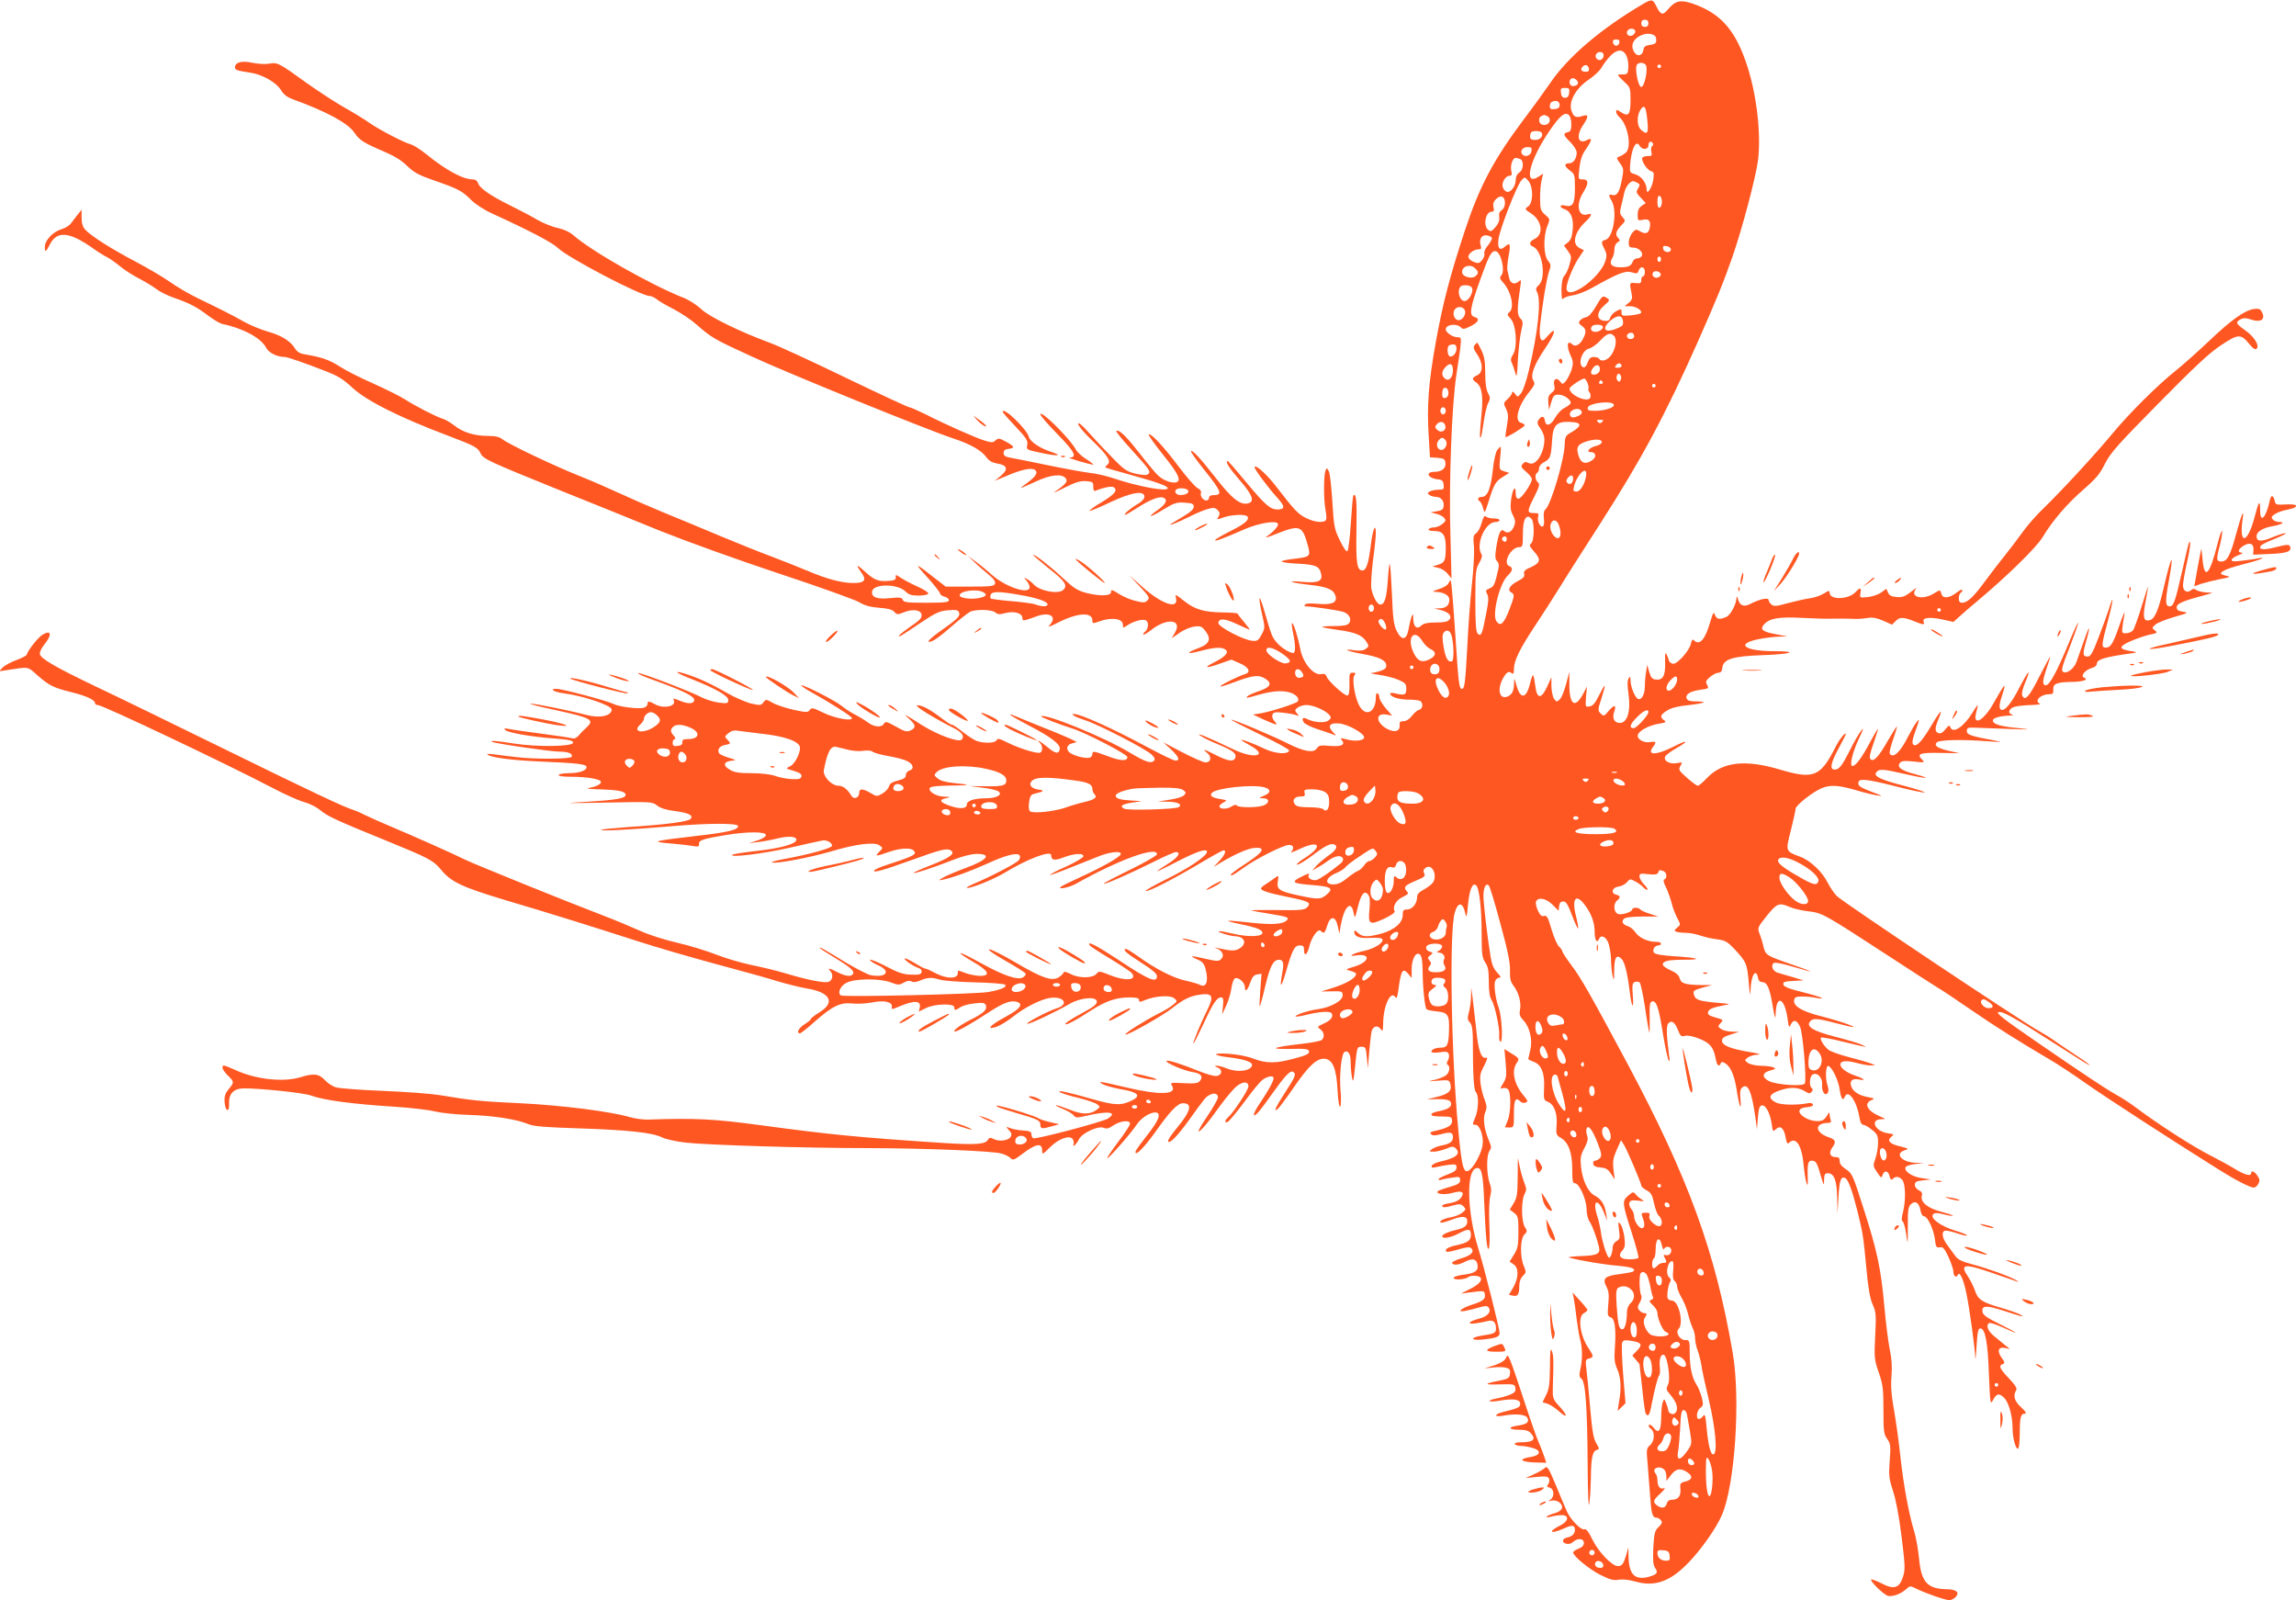 <?xml version="1.0" standalone="no"?>
<!DOCTYPE svg PUBLIC "-//W3C//DTD SVG 20010904//EN"
 "http://www.w3.org/TR/2001/REC-SVG-20010904/DTD/svg10.dtd">
<svg version="1.0" xmlns="http://www.w3.org/2000/svg"
 width="1280pt" height="892pt" viewBox="0 0 1280 892"
 preserveAspectRatio="xMidYMid meet">
<g transform="translate(0,892) scale(0.1,-0.1)"
fill="#ff5722" stroke="none">
<path d="M9160 8898 c-235 -138 -422 -297 -522 -447 -29 -42 -91 -128 -139
-191 -172 -229 -250 -376 -333 -627 -84 -255 -123 -406 -162 -623 -40 -222
-50 -354 -39 -522 l7 -117 41 -3 c36 -3 43 -7 45 -27 5 -30 -20 -51 -59 -51
-55 0 -41 -35 16 -42 24 -2 31 -8 33 -30 3 -26 0 -28 -30 -28 -18 0 -40 -5
-48 -10 -13 -9 -13 -11 0 -20 8 -5 25 -10 36 -10 28 0 46 -23 42 -52 -2 -18
-11 -24 -38 -28 l-35 -6 32 -8 c17 -4 37 -14 44 -23 11 -13 10 -18 -10 -34
-13 -11 -34 -19 -47 -19 -12 0 -26 -4 -29 -10 -4 -6 8 -10 29 -10 51 0 66 -21
66 -93 0 -72 -6 -85 -46 -96 l-29 -9 33 -7 c18 -4 42 -19 53 -34 l21 -26 -6
240 c-9 293 7 721 33 894 33 216 32 211 7 211 -27 0 -66 26 -66 44 0 27 59 35
83 12 12 -13 20 -12 56 6 44 22 53 43 21 51 -31 8 -25 50 30 202 51 142 63
165 86 165 30 0 57 -108 34 -135 -11 -13 -9 -19 8 -38 46 -49 67 -142 37 -167
-14 -12 -13 -16 7 -37 31 -33 39 -159 13 -199 -13 -21 -15 -31 -6 -48 5 -11
14 -37 19 -56 7 -29 10 -15 14 75 4 61 12 133 19 162 11 46 10 53 -6 69 -18
18 -18 52 1 179 5 33 4 38 -7 28 -23 -22 -48 -15 -55 15 -3 15 -8 35 -10 44
-3 9 0 45 6 79 13 69 9 80 -19 55 -30 -27 -44 -11 -37 41 8 59 103 302 128
328 19 20 19 20 39 -4 28 -34 27 -123 -2 -142 -20 -14 -20 -15 17 -39 61 -40
71 -118 19 -142 -28 -13 -33 -33 -10 -42 53 -20 77 -174 34 -215 -17 -15 -19
-23 -10 -39 24 -45 6 -219 -45 -434 -14 -60 -34 -118 -44 -130 -19 -23 -19
-23 -34 -3 -9 12 -15 15 -16 7 0 -7 -11 -23 -25 -36 -24 -22 -24 -24 -9 -55
13 -27 14 -42 5 -93 -6 -34 -9 -63 -8 -64 5 -6 107 57 107 65 0 5 -9 11 -20
14 -40 10 -17 96 46 173 30 37 33 46 22 63 -18 29 4 88 68 182 56 82 65 127
13 67 -24 -28 -30 -31 -39 -18 -6 9 -8 37 -5 70 13 121 37 266 50 304 13 36
12 42 -6 64 -24 31 -26 134 -3 191 16 40 16 40 -12 64 -25 22 -28 31 -28 88
-1 35 3 81 8 103 l9 38 -26 -17 c-87 -57 -50 95 63 258 56 82 84 105 106 86 8
-6 14 -29 14 -51 0 -31 -4 -41 -20 -45 -28 -7 -25 -16 15 -56 19 -19 35 -45
35 -57 0 -32 -18 -60 -40 -60 -31 0 -31 -15 0 -39 29 -21 30 -25 30 -100 0
-87 -12 -108 -55 -97 -30 8 -34 -10 -5 -19 37 -12 53 -50 48 -112 -4 -42 -10
-61 -27 -74 l-22 -18 22 -30 c20 -28 21 -33 9 -76 -7 -26 -20 -54 -29 -62 -10
-11 -15 -36 -16 -78 0 -44 3 -59 10 -50 5 7 30 16 55 19 25 4 72 22 105 41
146 82 187 98 222 87 28 -9 33 -7 38 9 9 28 35 24 35 -6 0 -14 -4 -25 -10 -25
-5 0 -10 -9 -10 -21 0 -17 -5 -20 -32 -17 -35 3 -35 5 -21 -64 4 -21 0 -33
-17 -46 l-23 -19 32 0 c32 0 71 -26 58 -39 -4 -4 -29 -9 -57 -12 -46 -4 -50
-3 -50 17 0 20 -1 21 -29 7 -16 -9 -31 -25 -34 -36 -4 -17 -12 -21 -34 -18
-44 5 -44 47 0 85 33 29 33 30 15 42 -24 15 -25 14 -64 -52 -19 -32 -38 -53
-51 -55 -12 -2 -27 -10 -34 -18 -10 -12 -8 -18 9 -30 26 -18 27 -35 7 -73 -16
-32 -43 -47 -59 -31 -29 29 -35 -10 -9 -64 14 -30 14 -42 5 -75 -7 -21 -21
-50 -31 -63 -19 -22 -20 -22 -34 -4 -19 26 -41 11 -32 -22 5 -20 1 -30 -15
-42 -17 -13 -21 -25 -18 -56 l3 -39 13 43 c11 37 16 42 42 42 32 0 75 -34 65
-50 -4 -6 -19 -17 -35 -25 -16 -8 -39 -33 -51 -55 -25 -44 -52 -50 -57 -12 -4
25 -20 25 -36 -1 -8 -12 -5 -23 12 -46 12 -17 22 -43 22 -58 0 -80 -49 -155
-88 -134 -15 8 -23 7 -33 -5 -12 -14 -9 -20 19 -44 17 -14 32 -33 32 -41 0
-24 -58 -109 -75 -109 -10 0 -15 10 -15 31 0 49 -18 23 -26 -37 -5 -43 -3 -62
11 -87 13 -25 14 -38 6 -60 -13 -33 -36 -44 -56 -27 -19 16 -31 -12 -44 -94
-7 -47 -6 -63 5 -74 9 -8 12 -24 8 -40 -20 -91 -26 -103 -50 -112 -22 -9 -23
-12 -13 -32 9 -17 8 -41 -7 -115 -21 -109 -27 -124 -46 -105 -10 10 -13 58
-13 185 0 158 2 175 21 208 14 24 19 41 13 50 -34 54 21 179 78 179 13 0 23 5
23 10 0 6 -15 10 -33 10 -18 0 -38 5 -44 11 -7 7 -14 -4 -23 -36 -7 -26 -21
-52 -31 -58 -15 -9 -17 -21 -12 -72 3 -33 -2 -128 -11 -210 -9 -83 -21 -241
-26 -350 -11 -202 -15 -235 -30 -235 -15 0 -19 28 -35 277 -9 136 -19 268 -22
293 -5 41 -6 43 -16 22 -6 -14 -27 -27 -56 -36 -36 -12 -40 -15 -19 -15 47 -2
78 -19 78 -44 0 -31 -18 -47 -54 -48 l-31 -1 34 -8 c47 -11 68 -34 51 -54 -9
-12 -31 -16 -76 -16 -44 0 -67 -5 -79 -16 -24 -25 -45 -10 -46 33 0 30 -2 34
-9 18 -4 -11 -12 -42 -17 -70 -11 -65 -39 -69 -67 -11 -16 32 -21 72 -26 203
-4 90 -9 165 -12 168 -3 3 -8 -38 -11 -90 -7 -99 -18 -135 -42 -135 -17 0 -41
43 -50 90 -3 19 1 88 9 153 9 65 16 134 16 155 0 62 -17 22 -28 -68 -12 -100
-26 -140 -46 -140 -31 0 -37 38 -34 224 3 165 -1 210 -17 194 -3 -2 -9 -71
-14 -152 -5 -82 -14 -153 -19 -158 -6 -6 -21 16 -42 59 -31 63 -34 79 -42 213
-5 80 -13 156 -19 170 -11 24 -12 24 -20 5 -10 -27 -10 -159 0 -214 5 -25 7
-51 4 -58 -8 -19 -61 -16 -109 8 -45 21 -67 44 -164 170 -54 71 -115 127 -126
117 -6 -7 76 -117 128 -174 43 -47 43 -64 -1 -64 -39 0 -68 25 -177 156 -52
63 -97 114 -99 114 -17 0 5 -36 65 -105 71 -82 86 -119 51 -130 -45 -14 -93
24 -189 148 -82 105 -132 158 -132 140 0 -6 32 -50 71 -99 100 -125 107 -144
53 -144 -15 0 -24 -6 -24 -15 0 -8 -6 -15 -14 -15 -19 0 -37 25 -31 42 4 9 -4
20 -20 28 -13 7 -60 61 -104 119 -82 110 -156 189 -167 179 -3 -4 33 -54 80
-113 94 -116 109 -155 59 -155 -16 0 -42 9 -59 19 -31 19 -43 32 -155 174 -57
72 -94 105 -106 94 -2 -3 33 -47 79 -97 108 -119 114 -128 100 -142 -8 -8 -26
-8 -69 1 -50 12 -65 21 -127 85 -39 39 -99 103 -133 141 -41 46 -62 64 -62 52
-1 -9 33 -50 75 -90 89 -85 111 -119 88 -137 -8 -7 -13 -14 -11 -16 2 -2 62
-20 133 -39 149 -41 214 -64 214 -76 0 -22 -161 8 -300 54 -41 14 -102 28
-135 31 -33 4 -139 23 -235 43 -96 20 -191 39 -210 42 -26 5 -35 11 -35 26 0
14 8 21 28 23 37 4 34 13 -15 40 -37 20 -43 21 -58 7 -14 -13 -22 -13 -61 -1
-49 15 -212 87 -330 147 -43 21 -84 39 -90 39 -7 0 -166 74 -353 164 -188 91
-377 178 -421 194 -166 61 -339 145 -385 188 -25 24 -69 52 -97 63 -185 73
-518 262 -618 351 -18 16 -52 32 -85 39 -30 6 -82 27 -115 46 -33 20 -101 55
-151 80 -108 53 -170 96 -179 124 -4 13 -15 21 -29 21 -55 0 -148 50 -259 140
-33 27 -72 51 -86 55 -37 9 -175 81 -230 119 -25 18 -88 57 -140 86 -51 29
-148 92 -215 140 -154 111 -159 113 -206 105 -22 -4 -63 -1 -93 5 -58 13 -97
3 -97 -25 0 -15 11 -19 85 -30 67 -10 143 -53 170 -95 17 -28 37 -43 72 -55
184 -67 304 -132 339 -185 28 -42 53 -57 165 -105 56 -24 98 -49 129 -80 37
-36 64 -51 150 -81 133 -46 155 -57 206 -108 23 -23 73 -56 115 -75 216 -99
338 -163 370 -194 59 -56 463 -267 511 -267 9 0 26 -8 39 -18 13 -11 56 -36
96 -56 40 -21 97 -59 127 -86 83 -73 97 -81 311 -179 205 -95 984 -411 1122
-456 94 -31 155 -66 182 -104 15 -20 32 -30 61 -35 56 -9 63 -32 20 -68 l-34
-28 70 29 c80 34 133 45 153 32 20 -13 7 -36 -40 -71 -23 -16 -40 -30 -37 -30
3 0 39 16 81 35 83 39 146 46 168 19 14 -17 2 -32 -61 -76 -14 -10 11 1 54 23
61 31 88 39 120 37 38 -3 41 -5 41 -31 -1 -17 4 -26 11 -23 56 22 96 28 106
18 18 -18 2 -37 -71 -82 -40 -23 -69 -45 -67 -48 3 -2 54 19 113 47 121 57
193 69 193 32 0 -12 -16 -29 -43 -44 -40 -24 -77 -57 -64 -57 4 0 34 18 67 39
68 44 123 66 145 57 27 -10 16 -36 -30 -68 -66 -47 -47 -46 31 2 59 36 74 41
118 38 43 -3 51 -6 51 -23 0 -13 -18 -30 -55 -52 -30 -18 -62 -37 -70 -42 -26
-18 33 5 97 37 32 16 77 36 101 43 38 11 45 10 60 -4 14 -14 14 -21 5 -37 -12
-18 -11 -18 29 -4 47 16 124 19 133 4 11 -18 -15 -40 -96 -81 -43 -21 -80 -43
-84 -49 -7 -11 38 5 164 60 79 34 174 50 185 31 7 -11 -22 -44 -64 -73 -14 -9
15 -1 63 19 126 49 138 44 170 -75 14 -53 9 -57 -79 -67 -35 -4 -66 -10 -69
-14 -2 -5 38 -11 90 -13 101 -6 119 -13 130 -56 10 -41 -15 -53 -99 -46 -104
10 -76 -4 34 -16 100 -11 134 -26 145 -61 12 -38 -19 -52 -97 -45 -40 4 -69 2
-73 -4 -3 -5 -3 -10 2 -10 37 0 194 -23 215 -32 32 -12 45 -43 28 -63 -9 -11
-34 -15 -83 -15 -39 0 -68 -2 -65 -5 2 -3 40 -10 84 -16 97 -13 137 -29 160
-64 17 -26 17 -28 -2 -42 -13 -10 -32 -12 -64 -8 -74 11 -37 -6 43 -20 92 -16
131 -34 135 -61 2 -17 -5 -24 -29 -33 -18 -6 -41 -12 -53 -12 -12 -1 8 -6 44
-11 35 -5 83 -17 107 -28 37 -16 43 -23 43 -49 0 -35 -9 -39 -63 -26 -15 4
-27 3 -27 -2 0 -17 49 -33 100 -33 26 0 55 -3 64 -6 22 -9 20 -45 -3 -51 -10
-2 -28 -18 -40 -34 -14 -18 -31 -29 -46 -29 -19 0 -24 -5 -22 -21 3 -34 -24
-44 -64 -25 -67 32 -76 93 -12 83 l34 -6 -36 41 c-19 23 -35 50 -35 59 0 10
-4 21 -10 24 -6 4 -10 -6 -10 -24 0 -79 -53 -109 -89 -50 -27 43 -46 156 -30
175 9 11 7 14 -9 14 -19 0 -20 -6 -19 -61 1 -41 -2 -63 -10 -66 -15 -5 -110
81 -118 107 -4 12 -13 16 -31 12 -41 -7 -99 62 -114 135 -14 73 -40 156 -47
149 -3 -2 0 -28 6 -56 14 -64 14 -110 1 -110 -22 0 -68 30 -93 59 -26 31 -29
40 -68 174 -12 42 -24 75 -27 72 -3 -3 3 -41 13 -85 18 -79 18 -81 -2 -118
-17 -32 -24 -37 -51 -34 -49 3 -194 80 -190 100 5 27 35 25 104 -7 37 -17 68
-31 71 -31 2 0 -12 19 -31 42 -20 23 -36 44 -36 47 0 3 -37 7 -83 7 -107 2
-155 16 -217 65 -48 38 -50 39 -44 15 16 -66 -79 -34 -186 61 l-75 67 59 -63
c53 -56 57 -64 43 -78 -13 -13 -22 -14 -65 -3 -28 6 -71 24 -95 40 -36 23 -44
25 -43 11 2 -23 -59 -26 -135 -7 -53 14 -72 26 -137 87 -71 66 -162 136 -162
125 0 -3 41 -37 90 -77 88 -69 103 -92 78 -117 -27 -27 -135 -6 -167 32 -8 9
-24 22 -35 28 -20 11 -20 10 -3 -9 9 -11 17 -27 17 -36 0 -44 -134 0 -212 70
-24 22 -63 54 -88 72 l-45 33 35 -33 c19 -19 55 -50 79 -70 31 -25 42 -41 38
-53 -5 -14 -26 -16 -141 -16 l-134 0 -49 38 c-126 99 -131 100 -56 17 40 -44
73 -86 73 -92 0 -7 11 -15 25 -19 14 -3 25 -12 25 -20 0 -11 -25 -14 -125 -14
-107 0 -127 2 -132 16 -5 14 -16 15 -70 10 -73 -8 -106 4 -101 37 6 44 142 44
186 0 18 -18 34 -23 72 -23 27 0 52 5 55 10 4 6 -23 24 -62 41 -37 17 -80 40
-94 50 -25 17 -27 17 -25 1 1 -13 -8 -18 -38 -20 -58 -5 -82 4 -132 50 -48 44
-56 44 -23 -2 32 -43 20 -60 -42 -60 -67 0 -149 22 -262 70 -51 21 -140 57
-199 79 -58 21 -186 73 -285 114 -98 41 -241 101 -318 132 -77 32 -187 80
-245 107 -58 27 -155 69 -215 93 -139 55 -398 178 -432 205 -19 15 -41 20 -83
20 -74 0 -140 20 -187 58 -21 16 -49 33 -63 37 -37 11 -152 70 -213 109 -28
18 -109 58 -178 89 -69 30 -153 73 -187 95 -58 37 -99 51 -194 67 -26 4 -42
14 -54 33 -23 40 -75 72 -149 93 -36 10 -93 33 -128 52 -86 48 -147 78 -257
131 -52 25 -126 68 -165 96 -38 27 -124 77 -190 112 -135 71 -250 144 -280
178 -14 15 -20 36 -20 67 l0 44 -20 -25 c-11 -13 -27 -35 -37 -48 -9 -14 -34
-30 -56 -36 -47 -14 -92 -62 -92 -98 0 -33 6 -30 29 15 39 76 109 69 239 -23
26 -19 61 -41 78 -49 17 -9 50 -32 74 -52 24 -20 71 -50 104 -67 33 -17 76
-43 96 -58 19 -15 64 -38 100 -50 86 -30 125 -50 190 -99 30 -23 66 -44 80
-47 116 -24 217 -79 244 -133 15 -28 61 -51 104 -51 14 0 111 -33 230 -80 65
-25 97 -45 145 -90 80 -74 260 -165 538 -270 145 -55 164 -65 178 -97 14 -31
47 -46 425 -199 182 -73 444 -179 581 -235 140 -56 428 -160 654 -235 222 -73
424 -146 449 -160 33 -20 64 -28 113 -32 48 -3 73 -10 84 -22 15 -17 20 -17
52 -4 50 21 97 15 101 -13 2 -17 -10 -31 -57 -62 -33 -23 -63 -46 -67 -52 -10
-16 2 -9 118 69 84 56 105 66 152 70 47 4 57 2 63 -13 7 -20 -9 -36 -117 -112
-36 -26 -59 -48 -53 -50 16 -6 59 24 143 98 36 31 75 61 87 68 31 16 123 14
142 -3 13 -12 24 -12 58 -3 48 12 93 -1 93 -29 0 -17 3 -17 78 10 73 27 117 0
75 -47 -14 -15 -4 -13 44 12 111 56 193 61 193 12 0 -17 3 -18 38 -5 69 25
132 16 132 -18 0 -20 1 -20 26 -3 34 22 81 35 100 28 19 -7 18 -47 -1 -63 -9
-7 -13 -15 -11 -18 3 -2 23 10 45 27 87 69 175 58 131 -16 l-18 -31 42 29 c23
17 61 33 83 36 35 5 42 2 62 -23 35 -44 25 -73 -33 -95 -78 -29 -75 -39 5 -18
81 21 117 23 139 9 24 -15 2 -41 -61 -72 -65 -33 -47 -36 36 -6 l60 21 48 -21
c48 -21 62 -48 30 -59 -39 -12 -119 -52 -138 -66 -11 -9 23 0 75 20 107 40
138 43 175 19 39 -25 28 -47 -35 -68 -30 -10 -59 -23 -64 -28 -13 -13 -9 -13
50 4 79 23 137 29 181 17 38 -11 59 -33 48 -51 -7 -11 -150 -57 -205 -66 l-45
-7 60 -28 c73 -33 84 -35 60 -9 -10 11 -15 26 -11 36 5 14 16 16 59 11 28 -3
61 -9 72 -13 18 -7 19 -6 5 10 -13 16 -12 20 5 32 10 8 33 14 49 14 37 0 105
-30 126 -54 13 -16 12 -20 -5 -33 -21 -15 -82 -10 -118 9 -23 12 -32 5 -19
-18 5 -9 40 -27 78 -39 38 -12 78 -26 88 -30 18 -8 17 -6 -2 13 -34 34 -19 55
35 49 49 -5 138 -55 138 -77 0 -19 -52 -25 -100 -11 -31 8 -35 8 -25 -4 22
-27 0 -38 -65 -33 -54 5 -63 3 -74 -14 -17 -27 -70 -18 -159 26 -84 43 -312
139 -318 134 -2 -2 71 -39 162 -83 90 -43 163 -83 161 -89 -7 -23 -76 -18
-135 9 -65 31 -132 56 -132 50 0 -2 23 -16 50 -31 104 -57 23 -77 -90 -23
-145 69 -214 98 -191 80 13 -10 59 -33 101 -50 83 -34 106 -52 96 -76 -8 -23
-40 -18 -106 15 -68 35 -82 38 -49 12 26 -22 20 -52 -11 -52 -11 0 -68 25
-128 56 l-107 56 43 -39 c44 -42 53 -63 25 -63 -9 0 -82 35 -162 78 -190 102
-367 182 -404 182 -23 0 10 -18 63 -35 73 -23 338 -160 370 -191 18 -18 21
-27 13 -35 -17 -17 -48 -6 -137 47 -141 85 -473 220 -492 201 -4 -4 102 -45
171 -67 76 -23 310 -145 310 -160 0 -24 -37 -23 -110 5 -78 29 -85 30 -85 11
0 -8 -6 -16 -14 -19 -16 -7 -73 5 -104 22 -31 16 -29 49 4 57 l27 7 -24 13
c-13 7 -80 36 -149 63 -69 28 -142 57 -162 66 -70 29 -39 7 73 -52 121 -63
172 -103 167 -129 -5 -29 -24 -26 -68 11 -40 33 -68 49 -42 23 15 -15 16 -45
2 -53 -15 -9 -115 22 -182 55 -46 23 -57 26 -62 14 -6 -17 -71 -19 -112 -4
-15 6 -49 28 -77 50 -27 22 -54 40 -60 40 -6 0 -33 17 -61 39 -63 48 -112 73
-134 69 -15 -3 101 -75 206 -127 46 -24 61 -46 43 -64 -17 -17 -136 27 -223
82 -97 62 -109 68 -70 34 38 -33 40 -50 8 -65 -21 -9 -33 -6 -82 22 -50 28
-58 30 -66 16 -13 -23 -55 -20 -91 8 -18 13 -51 33 -73 44 -23 12 -55 33 -72
47 -34 28 -203 115 -224 115 -7 0 14 -15 47 -34 109 -60 230 -137 234 -148 7
-21 -98 -2 -161 30 -56 27 -63 29 -74 14 -10 -14 -18 -14 -89 1 -43 10 -96 27
-117 39 -37 21 -38 21 -52 3 -12 -17 -18 -18 -67 -7 -30 7 -90 33 -134 58 -95
55 -169 88 -238 109 -70 21 -48 3 38 -30 133 -53 205 -93 205 -117 0 -19 -4
-20 -51 -15 -29 4 -73 17 -98 30 -67 35 -340 139 -353 135 -7 -3 31 -19 83
-38 159 -57 229 -90 229 -111 0 -24 -33 -25 -83 -4 -33 14 -36 14 -30 -1 12
-33 -60 -46 -107 -19 -32 18 -40 18 -40 1 0 -8 -9 -18 -21 -21 -29 -9 -139 5
-172 22 -34 17 -282 83 -315 83 -44 0 -12 -18 43 -25 104 -13 265 -67 265 -90
0 -35 -64 -50 -138 -31 -103 27 -303 67 -315 63 -6 -2 54 -17 134 -34 210 -46
226 -55 177 -100 -13 -11 -31 -30 -41 -42 -11 -13 -25 -20 -35 -17 -9 3 -87
15 -172 26 -85 11 -168 23 -185 27 -23 4 -27 3 -19 -6 14 -15 149 -39 279 -48
79 -6 100 -11 100 -23 0 -22 -201 -25 -328 -5 -103 16 -134 18 -125 10 8 -8
328 -55 378 -55 50 0 76 -12 66 -29 -9 -13 -208 -14 -311 -1 -38 4 -92 11
-120 15 -34 4 -45 3 -35 -3 24 -16 147 -31 291 -37 213 -9 259 -15 259 -31 0
-20 -42 -34 -100 -34 -27 0 -52 -4 -55 -10 -4 -6 22 -10 72 -10 75 0 148 -11
161 -24 11 -11 -16 -29 -55 -36 -31 -6 -21 -8 47 -10 101 -3 142 -10 147 -27
8 -22 -43 -32 -210 -42 -150 -9 -143 -9 98 -5 256 5 262 5 288 -16 18 -15 51
-25 99 -31 77 -10 105 -24 88 -44 -12 -15 -140 -32 -344 -45 -82 -6 -152 -13
-155 -16 -8 -8 164 1 402 21 199 17 362 17 362 0 0 -21 -57 -35 -235 -55 -239
-28 -255 -32 -150 -41 47 -4 104 -10 127 -14 36 -6 41 -5 40 10 -2 21 21 29
148 50 121 20 225 20 225 0 0 -8 -19 -21 -47 -30 l-48 -15 50 6 c28 3 77 12
109 20 60 15 106 12 106 -7 0 -23 -89 -48 -218 -62 -73 -8 -136 -18 -140 -22
-16 -17 174 6 323 40 88 20 169 38 181 40 24 5 60 -17 51 -32 -8 -13 -132 -47
-257 -70 -52 -9 -87 -19 -76 -21 31 -7 212 28 333 63 138 41 239 53 267 32 19
-14 19 -14 -2 -35 -27 -27 -21 -27 51 -2 79 28 147 26 147 -5 0 -12 -32 -26
-152 -65 -37 -12 -71 -26 -74 -32 -10 -16 48 0 206 57 163 59 199 68 220 55
28 -17 -3 -41 -108 -82 -57 -22 -101 -42 -99 -44 5 -5 109 29 219 72 53 21
105 34 132 34 88 0 62 -33 -59 -78 -44 -16 -98 -39 -120 -50 -36 -20 -37 -21
-10 -16 58 12 151 46 247 89 104 48 171 65 183 46 4 -7 1 -19 -6 -27 -14 -17
-158 -92 -249 -130 -30 -13 -47 -23 -38 -24 29 0 146 48 207 84 128 78 261
128 261 99 1 -29 18 -32 68 -13 61 23 112 26 112 7 0 -7 -43 -33 -95 -57 -53
-23 -94 -45 -91 -47 2 -2 55 17 117 42 63 25 138 55 166 66 61 22 117 26 111
7 -6 -17 -98 -69 -226 -128 -56 -26 -106 -50 -109 -54 -17 -17 49 -3 88 19
237 133 450 210 449 163 0 -7 -68 -46 -151 -87 -83 -40 -148 -75 -146 -77 6
-6 155 60 285 125 56 28 108 51 117 51 33 0 12 -31 -45 -66 -33 -20 -60 -39
-60 -41 0 -2 53 23 118 57 113 58 168 74 160 48 -9 -26 -106 -90 -227 -150
-69 -34 -120 -63 -114 -65 15 -5 150 64 300 153 69 41 129 74 134 74 18 0 8
-25 -23 -59 l-33 -34 45 27 c81 48 153 79 189 80 57 2 44 -23 -42 -80 -83 -54
-107 -74 -91 -74 5 0 33 18 63 40 66 49 225 130 257 130 26 0 31 -18 12 -39
-7 -7 16 1 51 18 107 50 128 14 29 -49 -35 -22 -55 -40 -46 -40 9 0 47 23 84
51 71 54 101 69 122 62 23 -9 12 -32 -30 -61 -24 -17 -54 -42 -68 -57 l-25
-28 30 17 c17 9 46 28 65 42 35 25 70 29 77 7 3 -7 -4 -19 -14 -27 -55 -45
-113 -85 -132 -91 -23 -7 -55 11 -45 26 8 14 -3 11 -48 -12 -53 -27 -41 -34
72 -43 101 -8 116 -18 77 -52 -34 -29 -48 -29 -160 -5 -106 23 -121 33 -113
79 5 33 5 34 -17 18 -12 -9 -34 -24 -49 -34 -16 -9 -28 -20 -28 -25 0 -12 42
-25 153 -48 115 -23 129 -31 104 -57 -16 -15 -37 -17 -170 -15 -84 1 -147 0
-142 -2 6 -2 52 -11 104 -19 99 -16 111 -20 94 -37 -21 -21 -80 -25 -193 -13
-156 17 -171 15 -68 -7 98 -20 131 -34 125 -52 -6 -19 -82 -20 -157 -3 -38 9
-75 16 -82 15 -24 -1 57 -27 88 -28 57 -2 68 -45 19 -71 -22 -12 -45 -11 -115
5 -24 5 -24 5 -2 -4 29 -14 38 -39 20 -57 -13 -13 -23 -13 -82 0 -84 20 -102
20 -54 -1 30 -12 40 -23 48 -51 19 -69 6 -111 -30 -92 -9 5 -46 16 -83 24 -70
16 -167 66 -264 136 -31 22 -60 40 -65 40 -25 0 2 -24 82 -75 62 -39 90 -63
90 -76 0 -41 -45 -23 -216 91 -123 81 -176 108 -159 80 3 -5 54 -38 114 -74
59 -36 114 -72 120 -80 34 -41 -35 -47 -123 -11 -53 22 -61 22 -71 9 -19 -27
-95 -29 -143 -5 -23 12 -42 17 -42 11 0 -5 -12 -17 -26 -27 -39 -25 -93 -6
-245 83 -71 42 -136 74 -145 72 -9 -2 30 -29 92 -64 59 -33 110 -66 112 -72 2
-6 -6 -15 -16 -21 -30 -16 -110 12 -235 81 -59 33 -110 58 -113 55 -3 -3 29
-24 70 -48 88 -50 102 -79 39 -79 -21 1 -56 7 -78 15 -49 18 -45 18 -45 1 0
-34 -62 -34 -124 -1 -26 14 -51 25 -56 25 -6 0 -32 14 -60 31 -28 17 -53 29
-56 26 -7 -6 45 -42 74 -52 14 -4 22 -13 20 -23 -3 -14 -15 -17 -58 -15 -43 1
-72 10 -142 47 -48 25 -88 41 -88 35 0 -5 21 -19 46 -30 74 -33 45 -71 -42
-55 -18 4 -81 36 -141 72 -126 77 -143 86 -143 80 0 -3 38 -27 84 -55 89 -54
111 -74 101 -91 -10 -16 -42 -12 -85 10 -44 23 -60 26 -42 8 20 -20 14 -55
-11 -62 -27 -6 -121 13 -237 48 -47 14 -132 35 -188 46 -57 12 -147 38 -200
59 -54 21 -151 51 -217 66 -67 15 -158 44 -206 66 -47 21 -137 59 -200 83
-235 90 -725 289 -774 313 -64 32 -293 134 -410 183 -50 21 -113 49 -140 62
-28 14 -61 29 -75 33 -54 17 -227 98 -730 345 -289 142 -608 297 -710 345
-217 104 -303 153 -308 179 -2 10 10 36 28 57 41 51 35 79 -11 52 -26 -15 -81
-84 -91 -114 -2 -5 -28 -18 -58 -29 -30 -11 -63 -29 -75 -41 l-20 -21 40 6
c129 20 117 22 173 -28 67 -58 90 -70 192 -95 84 -21 130 -43 130 -61 0 -6 7
-10 15 -10 27 0 728 -333 970 -460 72 -38 153 -74 180 -81 28 -7 69 -27 91
-46 44 -35 89 -56 374 -172 230 -94 255 -107 297 -157 58 -71 115 -98 368
-174 228 -67 499 -152 725 -225 107 -35 308 -93 445 -130 138 -37 291 -79 340
-95 50 -15 123 -33 162 -40 131 -21 162 -77 73 -132 -27 -17 -50 -34 -50 -39
0 -4 -16 -17 -35 -29 -32 -20 -48 -50 -25 -50 5 0 42 29 82 65 98 87 144 109
211 101 29 -3 78 0 109 6 67 14 115 3 110 -25 -3 -15 1 -15 40 2 87 37 126 34
115 -8 l-5 -20 39 19 c48 25 159 28 159 5 0 -19 5 -19 35 1 13 8 48 18 79 21
46 5 57 3 62 -11 9 -24 -12 -44 -86 -81 -58 -29 -105 -65 -86 -65 14 0 90 43
176 99 92 61 134 77 170 66 36 -12 18 -38 -55 -78 -72 -39 -109 -67 -88 -67
26 0 71 24 125 66 61 48 144 90 195 100 80 15 118 -33 46 -56 -52 -17 -178
-83 -166 -87 11 -4 156 65 236 111 62 36 152 43 152 12 0 -15 -22 -31 -78 -61
-74 -40 -110 -65 -94 -65 13 0 64 28 139 77 83 53 140 73 215 73 40 0 53 -4
53 -14 0 -13 5 -13 33 -1 56 23 139 29 162 11 20 -16 20 -16 -5 -37 -14 -12
-52 -35 -85 -51 -78 -40 -187 -109 -181 -115 8 -8 209 106 262 148 60 48 101
68 157 75 67 9 75 -10 39 -83 -36 -71 -83 -185 -79 -190 2 -2 27 47 56 109 55
119 75 148 99 148 11 0 14 -10 10 -47 l-5 -48 23 49 c12 27 26 71 29 98 4 29
13 52 21 55 19 7 54 -25 54 -49 0 -32 15 -20 30 25 11 31 21 43 39 45 l24 4
-7 -93 c-4 -51 -5 -91 -3 -89 3 3 17 54 31 115 27 111 45 145 76 145 24 0 29
-19 19 -71 -17 -92 -7 -90 20 4 36 124 48 147 78 147 18 0 23 -5 23 -25 0 -40
17 -29 29 18 13 54 49 103 64 88 18 -18 23 -13 36 29 17 57 47 55 59 -3 l9
-42 7 45 c19 105 58 146 72 73 7 -36 7 -36 24 31 18 74 37 96 58 68 9 -12 11
-35 7 -77 -9 -89 -1 -94 80 -57 40 19 64 36 60 42 -13 22 6 60 38 76 42 22 42
21 28 38 -18 21 -9 31 53 57 46 19 53 25 46 40 -7 12 -5 21 6 30 40 33 74 -52
36 -88 -10 -10 -33 -26 -50 -35 -22 -12 -32 -24 -32 -40 0 -35 -27 -68 -56
-68 -20 0 -24 -5 -24 -31 0 -43 -45 -82 -118 -103 -77 -21 -108 -20 -132 4
-14 14 -20 16 -20 6 0 -27 28 -38 91 -34 41 2 64 -1 66 -8 7 -20 -45 -52 -100
-64 -62 -13 -102 -35 -47 -26 82 13 78 -34 -6 -61 -56 -17 -56 -17 -25 -25 17
-5 31 -12 31 -16 -1 -25 -53 -55 -140 -82 l-55 -17 60 1 c57 1 60 0 60 -23 0
-30 -66 -67 -140 -77 -50 -6 -129 -33 -122 -40 2 -3 33 2 68 11 73 17 125 19
133 6 11 -18 -6 -41 -45 -57 -36 -17 -37 -18 -19 -31 23 -16 26 -46 8 -61 -7
-5 -58 -15 -113 -21 -162 -19 -187 -30 -65 -28 89 2 105 0 108 -14 2 -13 -15
-22 -80 -39 -105 -29 -158 -29 -231 -1 -34 13 -92 24 -140 27 -92 6 -89 -9 3
-20 80 -9 130 -25 130 -41 0 -35 -81 -46 -143 -20 -20 8 -44 15 -54 14 -14 0
-13 -2 5 -10 30 -11 25 -43 -6 -47 -13 -2 -55 10 -95 26 -98 40 -177 65 -184
58 -9 -9 98 -55 145 -62 47 -7 62 -25 41 -50 -11 -13 -28 -15 -90 -12 -72 4
-76 3 -66 -13 33 -52 -65 -56 -262 -9 -144 34 -157 35 -121 15 14 -7 57 -19
95 -26 98 -16 119 -36 68 -62 -61 -31 -98 -30 -226 7 -140 40 -200 52 -177 37
8 -5 54 -20 102 -31 48 -12 95 -28 105 -36 17 -13 17 -15 -1 -29 -38 -29 -84
-29 -152 -1 -36 14 -70 26 -77 25 -6 0 10 -9 37 -20 27 -11 55 -27 61 -36 11
-14 19 -15 66 -4 126 30 183 23 126 -14 -29 -19 -404 -118 -417 -110 -6 3 -10
14 -10 23 0 13 -11 18 -45 20 -24 1 -56 7 -72 13 -27 10 -27 10 -8 -11 15 -16
17 -25 9 -38 -14 -21 -66 -27 -95 -11 -18 9 -24 8 -31 -4 -14 -26 -67 -30
-255 -18 -471 31 -622 46 -1008 98 -265 36 -369 41 -630 32 -27 -1 -75 5 -105
14 -109 32 -383 66 -607 77 -220 10 -278 16 -449 45 -49 8 -192 19 -319 24
-126 5 -245 14 -263 20 -18 5 -46 24 -61 40 -33 36 -62 39 -137 16 -95 -29
-249 -12 -361 40 -31 14 -59 25 -64 25 -18 0 -8 -27 21 -55 36 -35 37 -39 4
-77 -19 -24 -24 -40 -22 -71 4 -55 28 -62 25 -8 -2 54 26 83 80 84 89 1 339
-25 377 -40 71 -26 232 -48 476 -63 85 -6 182 -17 216 -26 33 -8 118 -17 190
-19 134 -4 266 -24 331 -52 29 -12 95 -17 283 -23 274 -9 408 -24 460 -50 20
-10 78 -23 130 -29 119 -14 671 -31 1020 -31 324 -1 692 -16 742 -30 21 -6 44
-17 52 -26 13 -13 21 -10 63 22 79 60 113 66 113 19 0 -23 3 -21 44 20 48 48
111 70 127 44 5 -8 7 -20 4 -27 -8 -23 15 -2 30 27 18 36 108 77 138 64 16 -7
29 -4 55 14 39 26 92 31 92 9 0 -8 -30 -54 -66 -101 -36 -48 -64 -89 -61 -91
5 -6 131 137 164 187 37 56 123 91 123 50 0 -20 -26 -62 -89 -141 -23 -29 -41
-56 -41 -62 0 -24 48 25 108 108 87 123 127 164 157 164 55 0 44 -44 -35 -139
-28 -34 -50 -66 -48 -72 6 -19 49 24 118 119 89 124 91 127 115 139 25 13 45
6 45 -14 0 -9 -25 -54 -56 -100 -31 -46 -55 -86 -52 -89 7 -6 50 44 123 146
33 45 74 94 92 107 34 26 63 25 63 -3 0 -18 -81 -143 -111 -170 -22 -20 -25
-36 -5 -28 8 3 49 53 92 110 42 58 88 114 102 124 27 21 62 27 62 10 0 -16
-28 -68 -71 -132 -41 -60 -51 -91 -23 -67 9 7 47 56 84 109 75 105 103 135
119 125 19 -11 12 -28 -44 -114 -54 -83 -68 -115 -41 -92 8 7 47 59 87 117 85
124 131 166 174 162 45 -4 66 -55 72 -179 4 -61 9 -95 15 -87 4 7 5 43 2 80
-9 94 4 218 23 225 21 8 33 -14 33 -62 0 -22 3 -58 7 -80 6 -34 9 -25 18 65
10 103 11 105 35 105 23 0 25 -4 30 -60 l6 -60 7 90 c5 50 10 100 13 113 6 31
33 40 50 17 13 -17 14 -14 15 31 1 99 43 186 68 145 7 -10 11 1 16 35 15 116
25 133 57 94 l18 -22 0 49 c0 58 24 101 46 82 10 -8 14 -35 15 -88 0 -90 12
-207 22 -217 4 -4 29 -9 57 -12 63 -6 71 -19 68 -109 -2 -76 -10 -93 -43 -93
-31 0 -55 -10 -55 -22 0 -6 17 -8 45 -4 37 6 46 4 52 -10 3 -9 1 -25 -5 -35
-7 -11 -8 -20 -2 -24 16 -10 12 -40 -7 -58 -10 -8 -38 -20 -63 -26 -44 -10
-44 -10 17 -5 61 5 63 4 69 -21 9 -36 -11 -54 -77 -70 l-54 -13 56 1 c60 0 79
-6 79 -28 0 -18 -24 -31 -73 -40 -20 -4 -37 -11 -37 -16 0 -11 10 -12 70 -13
41 -1 45 -3 45 -26 0 -25 -26 -39 -99 -55 -22 -5 -26 -9 -17 -18 8 -8 22 -8
57 1 50 14 64 10 64 -17 0 -25 -18 -38 -62 -46 -20 -4 -45 -13 -55 -21 -17
-12 -16 -13 9 -14 15 0 46 7 69 16 35 15 42 15 55 2 30 -30 1 -54 -90 -74 -22
-5 -42 -15 -44 -23 -4 -11 2 -12 24 -7 16 4 48 10 72 13 37 4 42 3 42 -16 0
-15 -12 -24 -50 -38 -27 -10 -50 -22 -50 -26 0 -5 6 -7 14 -4 7 3 34 9 60 12
42 7 46 6 46 -14 0 -16 -11 -24 -57 -37 -32 -9 -62 -20 -67 -24 -16 -16 37
-22 81 -10 54 16 72 4 46 -29 -12 -14 -34 -24 -61 -28 -23 -3 -42 -10 -42 -14
0 -12 17 -11 64 2 32 9 41 8 55 -6 15 -15 14 -18 -7 -35 -12 -10 -39 -21 -60
-25 -41 -7 -70 -21 -61 -30 4 -3 31 4 62 16 61 23 87 20 87 -9 0 -24 -16 -37
-55 -46 -46 -10 -85 -27 -85 -37 0 -17 47 -9 94 16 52 28 66 26 66 -9 0 -31
-17 -43 -78 -57 -50 -10 -71 -24 -58 -36 3 -4 33 2 66 12 44 13 64 15 72 7 20
-20 -1 -41 -57 -57 -30 -9 -53 -21 -50 -26 9 -13 36 -11 69 6 42 22 65 19 72
-10 9 -36 -9 -52 -71 -60 -30 -3 -57 -11 -60 -16 -11 -16 62 -14 82 3 6 5 24
8 40 6 49 -5 36 -39 -27 -71 l-55 -28 45 6 c83 11 85 11 88 -11 4 -26 -10 -37
-75 -58 -59 -20 -83 -42 -37 -34 16 3 51 11 77 19 41 11 49 11 57 -1 15 -24
-8 -49 -55 -61 -58 -15 -71 -33 -19 -26 22 3 52 9 68 13 31 8 46 -6 46 -43 0
-23 -9 -28 -77 -38 -70 -11 -66 -29 4 -22 75 8 93 15 93 36 0 25 -86 366 -119
473 -61 197 -68 424 -14 445 32 12 41 -24 47 -185 9 -203 16 -278 26 -261 5 7
6 67 3 133 -3 71 -1 136 5 158 7 28 7 46 -4 75 -17 50 -18 154 0 178 11 16 11
24 -4 59 -26 60 -34 122 -20 156 10 24 9 37 -3 69 -9 21 -19 62 -23 90 -5 43
-3 58 20 100 17 34 21 49 12 45 -27 -10 -45 39 -56 156 -7 63 -16 142 -20 175
l-8 60 -1 -50 c-1 -27 -6 -67 -12 -88 -9 -32 -8 -42 5 -56 12 -13 16 -38 17
-87 0 -206 5 -290 17 -302 17 -18 15 -95 -3 -139 -18 -44 -18 -43 1 -43 24 0
47 -67 39 -114 -6 -43 -43 -113 -70 -136 -35 -29 -45 5 -65 221 -40 416 -51
1105 -20 1211 18 63 45 61 59 -4 6 -28 9 -20 15 49 8 86 26 127 46 107 17 -17
30 -127 30 -269 0 -113 3 -134 20 -160 16 -23 20 -47 20 -108 0 -53 5 -85 15
-101 19 -29 47 -160 43 -200 -2 -16 2 -31 7 -33 15 -5 7 143 -9 187 -18 47
-29 126 -21 150 4 11 14 20 23 20 12 0 9 7 -11 28 -20 21 -30 46 -37 88 -19
116 -40 300 -40 339 0 48 14 75 30 59 6 -6 35 -102 65 -215 41 -149 55 -219
53 -260 -1 -45 3 -62 20 -84 28 -36 44 -94 36 -134 -5 -26 -2 -37 19 -59 36
-38 52 -110 38 -166 -6 -25 -11 -47 -11 -49 0 -3 14 -10 30 -16 43 -14 63 -66
58 -149 -3 -59 -1 -65 19 -73 36 -13 56 -64 51 -129 -4 -53 -2 -58 22 -72 44
-25 65 -82 65 -174 0 -66 3 -81 15 -80 23 2 65 -91 65 -144 0 -25 7 -56 17
-70 16 -24 39 -87 52 -141 9 -39 -9 -48 -104 -51 -50 -2 -75 -6 -60 -9 63 -17
202 -40 273 -45 72 -7 98 -16 83 -31 -4 -4 -36 -10 -73 -15 -86 -10 -101 -24
-78 -69 14 -26 16 -47 11 -100 -5 -59 -4 -67 13 -72 23 -6 31 -60 24 -167 -5
-66 -2 -88 13 -122 20 -45 24 -103 10 -183 l-8 -50 22 21 22 22 -13 159 c-7
88 -9 168 -6 177 6 16 14 17 50 12 59 -10 66 -21 34 -54 l-27 -28 20 -24 c11
-13 20 -23 20 -24 0 -1 7 -61 15 -133 7 -73 16 -137 20 -143 13 -21 22 -8 32
48 18 92 35 156 43 165 4 5 6 27 3 50 -4 44 8 74 25 63 18 -11 35 -128 23
-159 -14 -36 -16 -28 19 -72 32 -40 38 -76 17 -94 -13 -10 -37 2 -37 20 0 4
-5 20 -11 36 -10 26 -12 27 -19 8 -5 -11 -9 -50 -9 -87 -1 -75 -14 -93 -42
-57 -10 13 -21 20 -26 16 -4 -5 0 -14 10 -21 24 -18 22 -69 -4 -92 -20 -17
-21 -25 -14 -99 3 -44 10 -125 14 -180 7 -104 13 -125 35 -125 8 0 19 -6 25
-14 10 -11 7 -19 -12 -38 -22 -20 -25 -34 -30 -115 -3 -70 -1 -97 10 -113 19
-26 11 -37 -36 -50 -77 -20 -110 13 -112 113 l-1 52 -11 -40 c-16 -53 -24 -65
-48 -65 -32 0 -107 78 -141 147 -22 45 -35 62 -46 58 -17 -6 -75 52 -96 98 -8
18 -36 83 -61 145 -43 103 -49 112 -64 98 -9 -8 -36 -24 -61 -35 l-45 -20 62
6 c52 5 64 3 69 -11 3 -9 1 -22 -5 -30 -9 -11 -7 -15 9 -19 25 -7 27 -52 3
-67 -15 -9 -14 -9 7 -5 31 6 63 -17 58 -41 -2 -11 -18 -23 -40 -29 -20 -5 -40
-14 -45 -19 -5 -5 5 -5 22 -1 17 5 44 9 60 9 44 1 41 -33 -4 -56 -75 -37 -60
-53 18 -18 46 21 61 19 61 -9 0 -21 -17 -37 -44 -42 -27 -6 -31 -26 -6 -34 14
-4 28 -1 39 9 26 24 61 21 61 -5 0 -14 -10 -24 -30 -32 -16 -6 -30 -16 -30
-21 0 -20 91 -95 154 -126 52 -26 72 -31 100 -26 22 4 57 0 92 -10 109 -31
195 -1 297 105 71 73 158 197 187 267 72 168 104 642 60 901 -96 562 -245 972
-584 1608 -204 381 -263 486 -316 555 -27 36 -49 70 -50 76 0 6 -9 19 -19 28
-10 9 -29 53 -42 97 -19 67 -26 78 -41 73 -13 -4 -22 4 -34 29 -9 20 -14 42
-11 51 11 27 56 19 92 -17 l34 -34 3 26 c2 18 9 26 23 26 16 0 26 -17 49 -78
16 -42 31 -75 34 -73 2 3 -3 34 -12 69 -25 98 -1 129 48 64 37 -48 56 -100 56
-151 0 -45 13 -68 24 -41 10 26 37 16 52 -20 7 -19 14 -58 15 -87 0 -29 4 -71
8 -93 8 -37 9 -35 10 27 1 72 12 89 40 64 18 -17 33 -75 47 -186 10 -86 23
-103 17 -23 -5 62 -3 73 11 79 10 4 22 2 27 -3 6 -6 19 -68 30 -139 10 -71 21
-133 24 -139 2 -5 3 30 2 80 -2 74 1 90 14 93 24 4 37 -37 60 -182 12 -72 26
-138 31 -146 6 -10 8 -4 4 20 -15 109 -18 171 -6 184 17 22 37 9 54 -35 14
-35 19 -39 41 -33 15 4 45 -3 81 -17 59 -25 77 -47 89 -112 7 -37 19 -48 28
-24 3 9 9 9 23 1 31 -18 52 -65 65 -144 14 -94 29 -134 22 -60 -4 42 -2 59 10
68 32 27 53 -23 74 -173 l8 -60 5 65 c4 50 9 66 22 68 22 4 46 -43 55 -103 6
-44 7 -45 24 -29 25 23 45 5 54 -48 5 -29 10 -37 18 -29 39 39 73 -13 83 -131
8 -83 25 -140 22 -73 -3 84 1 105 21 105 25 0 31 -10 52 -85 17 -56 18 -58 18
-22 1 30 5 37 20 37 36 0 51 -38 53 -135 l2 -90 5 90 c6 96 13 117 36 109 18
-7 39 -63 69 -181 32 -129 34 -144 51 -324 10 -111 20 -167 35 -201 19 -43 20
-59 14 -175 -6 -121 -5 -132 20 -204 23 -67 26 -91 26 -208 0 -119 2 -136 21
-162 19 -27 20 -38 14 -122 -6 -83 -4 -100 18 -167 16 -47 34 -142 48 -255 20
-162 21 -184 8 -225 -20 -63 -50 -73 -120 -36 -28 14 -54 24 -57 21 -9 -8 70
-85 93 -91 26 -6 73 11 101 37 21 19 24 20 53 5 46 -24 166 -66 188 -66 11 0
27 8 36 18 23 25 4 42 -48 43 -109 1 -144 39 -156 168 -5 51 -17 121 -28 156
-29 94 -60 261 -77 420 -8 77 -24 192 -35 255 -15 84 -19 134 -14 190 4 52 1
97 -10 149 -8 40 -22 148 -30 240 -19 211 -40 309 -117 548 -58 182 -63 193
-97 215 -24 16 -36 31 -35 46 0 17 -5 22 -23 22 -31 0 -39 23 -19 52 24 33 20
45 -18 58 -47 15 -73 45 -56 65 7 8 26 15 42 15 23 0 29 4 24 16 -3 9 -6 23
-6 32 -1 14 -3 13 -12 -3 -6 -11 -16 -23 -22 -27 -20 -14 -71 -8 -104 12 -45
28 -40 54 11 58 24 2 37 8 34 15 -2 7 -13 10 -23 8 -67 -13 -154 -11 -183 3
-48 25 -40 48 25 69 58 19 101 17 141 -9 18 -11 23 -11 33 0 7 10 8 16 0 21
-14 9 -13 60 3 73 24 20 59 -14 55 -54 -3 -39 17 -68 32 -45 5 8 4 25 -1 38
-14 37 -12 116 4 111 21 -7 56 -80 63 -131 7 -50 18 -67 28 -42 18 47 67 -21
82 -113 4 -27 12 -42 21 -42 8 0 30 -12 49 -28 30 -24 34 -33 34 -73 0 -26 -7
-65 -15 -88 -14 -39 -13 -43 10 -76 21 -32 24 -34 30 -15 9 28 32 25 39 -6 5
-20 10 -24 19 -15 15 15 33 14 51 -5 19 -19 22 -113 5 -181 -8 -31 -9 -47 -2
-52 6 -3 15 -35 20 -71 9 -64 9 -63 9 42 -1 87 2 110 16 124 23 24 46 11 54
-30 3 -21 12 -36 20 -36 20 0 54 -73 61 -129 5 -42 8 -47 27 -44 18 4 26 -6
49 -55 15 -33 27 -69 27 -80 0 -25 16 -38 24 -20 10 26 33 -23 49 -105 18 -87
46 -293 49 -355 1 -20 4 8 7 63 5 80 9 100 21 100 27 0 42 -75 48 -255 7 -164
8 -173 22 -146 20 39 35 42 64 13 25 -26 46 -101 46 -170 0 -53 18 -119 31
-112 5 4 9 42 9 85 0 89 5 110 29 110 11 0 4 11 -21 35 -38 34 -47 65 -28 95
6 11 -4 28 -41 67 -52 55 -58 70 -34 79 13 5 12 11 -6 35 -27 38 -19 63 19 55
l27 -6 -25 20 c-14 11 -42 34 -62 51 -36 29 -49 61 -28 74 5 3 39 -8 76 -25
101 -46 91 -35 -16 18 -73 36 -96 52 -98 70 -5 35 21 37 116 6 105 -34 123
-39 97 -23 -11 7 -62 25 -113 40 -104 30 -126 45 -143 98 -7 20 -23 52 -35 71
-51 74 -27 79 127 26 68 -23 133 -46 144 -50 11 -4 8 0 -6 8 -38 22 -148 62
-239 87 -59 15 -86 28 -98 46 -9 13 -29 40 -44 60 -33 42 -37 83 -10 83 10 0
40 -7 66 -16 26 -9 50 -14 52 -11 3 3 -26 15 -66 27 -80 24 -143 70 -123 91 9
9 22 9 59 0 25 -7 48 -10 51 -8 2 3 -27 12 -64 22 -77 20 -118 54 -109 89 4
16 -1 24 -17 31 -12 6 -22 19 -22 30 0 16 8 21 45 25 l45 5 -53 8 c-53 8 -97
37 -89 60 2 7 26 15 53 18 l49 6 -45 1 c-77 3 -120 50 -62 70 26 8 25 9 -26
22 -58 13 -75 33 -47 54 16 12 14 14 -22 19 -70 11 -100 76 -36 78 28 1 28 1
-7 16 -70 30 -91 71 -48 90 21 9 20 10 -17 17 -50 9 -84 30 -94 59 -12 31 5
47 40 40 45 -9 34 3 -18 21 -50 17 -83 42 -83 62 0 21 32 24 90 9 30 -8 66
-15 80 -14 l25 0 -25 11 c-14 5 -67 21 -118 34 -51 13 -103 31 -117 41 -26 20
-51 60 -43 69 4 3 55 -6 115 -21 59 -14 117 -28 128 -30 11 -3 4 2 -15 11 -19
9 -87 29 -150 45 -121 31 -163 56 -139 85 15 19 40 18 134 -7 117 -30 137 -32
75 -8 -30 11 -96 31 -147 44 -105 26 -156 56 -151 89 3 18 10 21 48 21 25 0
60 -4 79 -8 19 -4 31 -4 27 0 -4 4 -53 19 -109 33 -74 18 -103 30 -105 42 -3
14 7 17 55 20 l58 3 -60 18 c-33 9 -71 21 -85 25 -26 8 -39 37 -23 53 6 6 45
-1 99 -17 136 -40 141 -38 14 6 -154 53 -157 55 -169 104 -5 23 -15 55 -22 72
-12 31 -11 34 40 98 57 71 69 76 129 50 20 -9 67 -20 103 -24 78 -9 87 -14
434 -240 132 -86 260 -169 285 -184 25 -14 108 -70 185 -123 141 -97 278 -183
435 -275 47 -27 141 -89 210 -138 106 -75 475 -314 740 -480 92 -58 174 -100
194 -100 9 0 20 9 26 21 9 16 8 26 -5 45 -16 24 -35 32 -35 14 0 -19 -36 -10
-94 26 -33 20 -94 53 -135 74 -99 50 -288 172 -419 270 -26 20 -74 51 -107 69
-57 32 -189 120 -445 296 -186 128 -226 160 -208 163 24 5 79 -26 292 -162
210 -134 226 -144 211 -129 -5 6 -48 36 -95 66 -47 31 -96 65 -110 75 -14 10
-50 32 -80 49 -101 56 -1095 720 -1121 749 -15 16 -37 49 -49 72 -31 63 -98
126 -156 147 -81 30 -80 29 -50 147 14 56 26 110 26 119 0 19 95 94 145 115
48 20 92 18 189 -10 46 -14 101 -27 122 -30 33 -5 30 -3 -21 16 -73 28 -85 35
-85 53 0 27 39 24 195 -15 87 -23 166 -39 174 -38 9 2 -40 18 -108 36 -140 36
-179 55 -160 78 16 19 33 18 161 -11 122 -28 156 -28 53 0 -77 20 -102 39 -83
62 9 12 25 13 77 8 61 -7 63 -6 47 10 -33 33 -14 40 100 38 l109 -2 -58 13
c-67 15 -87 30 -69 48 14 14 138 17 282 6 82 -6 87 -5 40 4 -134 25 -155 32
-155 53 0 16 6 20 35 19 19 -1 105 -4 190 -7 133 -5 142 -4 63 4 -104 10 -143
22 -143 43 0 14 38 25 94 27 18 1 23 3 13 6 -28 7 -16 37 18 44 17 4 57 8 90
9 33 1 54 4 48 7 -35 14 2 53 51 53 21 0 24 4 23 27 -2 32 19 41 110 42 58 1
89 13 61 24 -21 8 5 41 40 52 20 5 32 16 32 26 0 21 37 34 150 51 81 11 83 12
42 18 -71 11 -73 25 -6 55 32 14 81 31 107 37 44 9 47 11 30 24 -17 13 -17 15
4 33 12 10 59 29 105 42 77 22 80 24 48 29 -27 4 -35 10 -35 25 0 20 33 35
155 67 l45 13 -40 3 c-22 2 -45 8 -52 14 -9 7 -17 7 -28 -2 -22 -18 -45 -5
-45 27 0 15 9 68 20 117 20 88 25 134 15 124 -3 -2 -21 -76 -40 -163 -38 -168
-48 -195 -69 -195 -25 0 -26 28 -6 137 32 173 17 158 -26 -27 -29 -126 -50
-177 -76 -186 -36 -11 -43 10 -30 84 7 37 15 81 17 97 3 17 -12 -27 -33 -97
-21 -70 -44 -134 -51 -142 -8 -9 -25 -16 -39 -16 -27 0 -26 -3 -8 110 3 19 -9
-9 -27 -62 -37 -107 -50 -128 -78 -128 -25 0 -24 14 12 148 32 119 35 163 5
64 -10 -31 -36 -103 -58 -159 -30 -80 -44 -103 -58 -103 -29 0 -31 12 -10 85
11 38 18 70 16 72 -3 3 -17 -35 -70 -187 -14 -40 -59 -71 -77 -53 -8 8 1 40
35 124 24 63 48 128 51 144 3 17 -20 -33 -52 -110 -66 -160 -107 -235 -128
-235 -20 0 -19 26 5 95 11 32 20 61 19 64 0 3 -27 -47 -60 -111 -57 -114 -81
-140 -96 -103 -3 9 4 39 16 67 37 88 22 77 -31 -25 -51 -100 -92 -143 -108
-117 -5 7 -2 33 7 59 31 98 27 94 -49 -39 -32 -55 -73 -95 -88 -85 -11 7 -10
17 6 80 3 11 -9 -3 -26 -32 -50 -83 -112 -126 -127 -87 -5 13 -10 11 -28 -12
-14 -18 -27 -25 -38 -21 -21 8 -21 27 -2 74 29 68 15 58 -35 -27 -56 -94 -87
-127 -104 -110 -7 7 -5 26 8 63 29 80 29 84 11 62 -9 -11 -30 -47 -47 -80 -44
-88 -84 -125 -103 -96 -3 6 6 42 19 80 14 39 23 71 21 71 -3 0 -25 -35 -50
-78 -52 -92 -80 -121 -97 -104 -8 8 -4 30 16 86 14 41 26 78 26 83 0 4 -21
-30 -46 -77 -45 -85 -79 -130 -97 -130 -18 0 1 78 36 152 26 55 30 66 13 45
-13 -16 -40 -63 -61 -105 -46 -92 -62 -112 -87 -112 -29 0 -22 37 22 118 22
40 40 76 40 79 0 16 -35 -27 -57 -71 -85 -167 -121 -182 -313 -125 -194 57
-318 42 -405 -49 -21 -23 -44 -42 -50 -42 -6 0 -33 20 -60 44 -46 41 -49 46
-37 66 13 22 13 22 -20 16 -39 -7 -75 12 -65 36 3 8 31 30 62 47 79 45 63 49
-21 6 -92 -46 -145 -46 -109 1 22 28 18 33 -18 27 -31 -5 -67 14 -67 35 1 26
58 58 120 68 37 6 41 9 27 19 -25 18 -21 31 18 55 23 14 61 24 115 29 91 10
117 21 46 21 -34 0 -48 4 -53 16 -9 23 19 41 77 49 46 6 48 8 37 27 -10 17 -8
23 16 44 15 13 37 24 47 24 13 0 20 8 22 28 5 48 58 64 225 70 157 5 207 22
66 22 -174 0 -222 43 -79 69 33 6 80 12 105 12 l46 1 -62 12 c-77 14 -94 27
-68 56 30 33 81 42 205 36 63 -3 123 -5 133 -5 50 1 136 1 167 -1 19 -1 51 2
71 5 26 5 50 1 87 -15 l50 -22 21 21 c23 23 43 22 110 -5 43 -18 52 -18 45 1
-9 22 33 27 104 12 l62 -14 38 34 c20 18 62 55 94 81 165 138 331 300 365 357
56 93 135 185 228 266 69 60 92 87 120 144 31 61 70 105 298 336 200 203 282
280 348 324 98 65 111 65 159 7 21 -26 33 -33 41 -25 17 17 -15 68 -66 103
-50 35 -54 44 -24 60 15 8 29 8 51 1 61 -22 91 -3 67 41 -9 17 -17 19 -47 15
-51 -9 -125 -62 -248 -179 -60 -57 -142 -130 -183 -163 -101 -80 -262 -240
-357 -355 -90 -109 -278 -313 -383 -415 -40 -38 -93 -99 -118 -135 -26 -36
-68 -92 -95 -125 -27 -33 -76 -97 -110 -143 -66 -90 -100 -122 -129 -122 -13
0 -19 7 -19 24 0 14 5 28 10 31 6 3 10 11 10 16 0 6 -15 -1 -33 -15 -41 -32
-77 -34 -84 -6 -7 24 -5 24 -45 0 -62 -37 -133 -18 -97 27 8 10 -5 2 -27 -16
-34 -26 -49 -32 -80 -29 -28 2 -42 9 -48 24 l-10 22 -27 -20 c-15 -11 -48 -23
-74 -26 -47 -5 -48 -5 -43 22 6 31 -2 33 -27 6 -39 -43 -145 -46 -145 -4 0 13
-4 13 -33 -5 -18 -11 -53 -23 -77 -26 -25 -3 -80 -16 -122 -27 -63 -18 -80
-19 -92 -8 -9 7 -16 18 -16 25 0 16 -48 6 -99 -20 -39 -21 -62 -12 -72 26 -5
15 -7 18 -8 7 -2 -38 -33 -96 -57 -107 -37 -16 -54 -14 -63 11 -7 20 -11 14
-26 -37 -29 -101 -60 -136 -92 -104 -7 7 -12 2 -16 -18 -7 -37 -73 -113 -98
-113 -11 0 -22 8 -25 18 -18 56 -23 54 -21 -9 2 -76 -12 -102 -52 -97 -20 2
-28 11 -37 43 l-11 39 -6 -39 c-4 -22 -7 -58 -7 -81 0 -46 -20 -81 -40 -69
-17 10 -40 69 -40 102 -1 24 -2 25 -11 10 -7 -11 -7 -40 0 -87 13 -96 -7 -160
-49 -160 -30 0 -43 26 -32 59 15 42 3 46 -29 9 -26 -31 -28 -32 -45 -16 -17
17 -17 21 4 85 12 37 20 68 18 70 -2 2 -16 -22 -32 -54 -21 -43 -35 -59 -53
-61 -23 -4 -23 -2 -19 54 l5 57 -18 -35 c-46 -89 -79 -72 -80 41 l0 76 -18
-68 c-10 -37 -25 -76 -35 -85 -16 -16 -18 -16 -32 2 -8 11 -14 43 -15 70 l0
51 -24 -53 c-33 -72 -57 -69 -66 6 -4 29 -9 56 -12 58 -3 3 -10 -17 -17 -45
-21 -88 -54 -92 -77 -8 -11 40 -11 41 -12 10 -1 -42 -10 -62 -31 -73 -47 -25
-66 29 -34 93 21 39 34 49 51 35 10 -8 13 -3 13 23 0 46 33 113 120 244 40 60
102 157 138 215 35 58 136 215 223 351 228 355 363 606 542 1009 109 246 145
335 194 475 55 157 132 448 144 543 17 142 -6 351 -57 514 -65 206 -148 303
-308 358 -67 23 -97 16 -137 -32 -29 -35 -41 -32 -65 17 -19 40 -26 41 -74 13z
m30 -108 c0 -13 -7 -20 -20 -20 -13 0 -20 7 -20 20 0 13 7 20 20 20 13 0 20
-7 20 -20z m-77 -36 c11 -11 -5 -34 -24 -34 -18 0 -26 20 -12 33 8 9 28 9 36
1z m119 -44 c4 -30 0 -35 -32 -40 -27 -4 -36 -10 -38 -28 -5 -31 -31 -40 -48
-17 -31 41 -7 87 52 104 29 8 63 -2 66 -19z m-204 -27 c-2 -10 -10 -18 -18
-18 -8 0 -16 8 -18 18 -2 12 3 17 18 17 15 0 20 -5 18 -17z m39 -73 c7 -14 12
-43 11 -65 -3 -36 -5 -40 -30 -40 -16 1 -28 -1 -28 -4 0 -2 16 -19 35 -37 34
-31 35 -34 35 -103 0 -81 -11 -94 -54 -66 -22 15 -26 15 -26 2 0 -8 7 -20 16
-28 49 -41 73 -170 37 -201 -10 -8 -26 -18 -36 -21 -17 -6 -16 -9 4 -37 21
-28 22 -34 11 -91 -13 -69 -27 -93 -54 -86 -21 6 -22 0 -3 -33 33 -57 9 -206
-35 -217 -24 -6 -25 -15 -4 -54 12 -25 13 -37 3 -66 -14 -45 -71 -108 -128
-145 -50 -31 -79 -36 -87 -13 -8 20 30 120 66 175 l30 45 -25 13 c-43 22 -28
87 34 146 36 34 40 50 11 41 -52 -16 -66 54 -25 120 33 53 32 75 -1 75 -26 0
-26 0 -19 63 5 45 14 74 36 105 35 51 37 67 8 52 -51 -28 -65 21 -24 82 31 46
32 62 3 53 -13 -4 -25 -7 -28 -7 -22 0 -29 6 -39 34 -18 51 24 126 96 174 30
20 63 51 72 68 9 17 31 46 48 64 38 39 71 40 90 2z m-127 1 c0 -22 -23 -34
-38 -19 -15 15 -3 38 19 38 12 0 19 -7 19 -19z m237 -57 c10 -27 -10 -119 -27
-119 -16 0 -36 94 -26 121 7 19 45 18 53 -2z m-319 -17 c2 -11 -3 -17 -16 -17
-26 0 -34 11 -20 27 14 17 32 12 36 -10z m402 13 c0 -5 -4 -10 -10 -10 -5 0
-10 5 -10 10 0 6 5 10 10 10 6 0 10 -4 10 -10z m-464 -99 c-4 -6 -16 -11 -27
-11 -21 0 -27 35 -6 43 16 6 41 -18 33 -32z m-48 -48 c-2 -20 -9 -28 -23 -28
-14 0 -21 8 -23 28 -3 23 0 27 23 27 23 0 26 -4 23 -27z m-53 -68 c0 -14 -8
-21 -27 -23 -22 -3 -28 1 -28 17 0 10 6 22 13 24 23 10 42 2 42 -18z m489 -87
c7 -73 0 -83 -36 -51 -23 20 -24 80 -2 112 22 31 30 18 38 -61z m-560 26 c9
-3 16 -14 16 -24 0 -20 -23 -32 -45 -24 -18 7 -20 40 -2 47 6 3 13 6 14 6 1 1
8 -2 17 -5z m-30 -93 c12 -19 -7 -41 -35 -41 -21 0 -29 5 -29 18 0 10 3 22 7
25 10 10 51 8 57 -2z m621 -60 c3 -5 1 -12 -5 -16 -5 -3 -7 -17 -4 -31 5 -21
3 -24 -19 -24 -14 0 -28 -4 -31 -9 -9 -14 26 -69 48 -75 16 -4 18 -11 13 -47
-6 -44 -37 -91 -37 -56 0 36 -30 76 -63 85 -29 8 -32 12 -30 43 6 96 33 155
54 116 14 -24 49 -22 49 3 0 21 14 27 25 11z m-677 -43 c-3 -25 -34 -36 -50
-20 -17 17 -1 42 27 42 22 0 26 -4 23 -22z m-64 -44 c23 -9 20 -61 -4 -76 -13
-8 -20 -24 -20 -42 0 -31 -24 -66 -46 -66 -7 0 -18 9 -24 21 -13 24 10 69 36
69 12 0 14 7 9 29 -6 30 8 71 25 71 4 0 15 -3 24 -6z m656 -134 c13 -8 13 -13
2 -31 -12 -19 -11 -24 15 -51 l28 -30 -22 -15 c-17 -11 -23 -25 -23 -50 0 -33
1 -34 30 -28 34 8 46 -9 36 -50 -7 -28 -25 -32 -57 -12 -18 10 -23 9 -40 -12
-10 -13 -19 -36 -19 -52 0 -24 4 -29 24 -29 30 0 57 -25 50 -45 -4 -8 -15 -15
-25 -15 -11 0 -23 -8 -26 -17 -10 -26 -23 -33 -71 -33 -47 0 -64 19 -44 51 7
10 12 32 12 48 0 18 7 34 18 40 14 8 15 12 5 22 -20 20 -16 40 14 71 26 27 26
28 8 48 -15 17 -16 26 -7 62 6 24 14 57 17 73 7 33 32 65 49 65 6 0 18 -5 26
-10z m-740 -111 c0 -17 -7 -33 -18 -40 -12 -8 -17 -20 -14 -39 3 -18 -4 -36
-21 -56 -21 -24 -27 -27 -41 -15 -29 24 -14 101 20 101 12 0 15 6 10 25 -4 17
0 31 14 45 26 26 50 16 50 -21z m875 6 c0 -16 -6 -30 -12 -32 -9 -3 -13 7 -13
32 0 25 4 35 13 33 6 -3 12 -17 12 -33z m-948 -201 c2 -6 -8 -25 -22 -42 -14
-16 -23 -36 -20 -44 3 -8 -2 -25 -12 -37 -15 -19 -22 -21 -44 -12 -15 5 -29
16 -32 25 -7 18 27 46 56 46 14 0 17 5 12 20 -11 35 4 62 33 58 14 -2 27 -8
29 -14z m998 -64 c0 -22 -39 -19 -43 3 -3 15 1 18 20 15 12 -2 23 -10 23 -18z
m-55 -55 c0 -8 -4 -15 -10 -15 -5 0 -10 7 -10 15 0 8 5 15 10 15 6 0 10 -7 10
-15z m-1036 -51 c20 -19 20 -28 1 -44 -18 -15 -64 -5 -72 15 -13 37 42 59 71
29z m1034 -31 c5 -17 -26 -29 -40 -15 -6 6 -7 15 -3 22 9 14 37 9 43 -7z
m-1051 -80 c8 -20 -17 -67 -39 -71 -22 -4 -41 33 -34 64 5 19 13 24 37 24 18
0 32 -6 36 -17z m-39 -129 c4 -26 -23 -55 -43 -48 -21 8 -29 42 -14 60 17 21
53 14 57 -12z m880 -55 c3 -22 -3 -28 -39 -42 -66 -26 -82 2 -28 48 38 31 63
29 67 -6z m-115 -26 c12 -11 -14 -33 -39 -33 -23 0 -32 19 -17 33 8 9 48 9 56
0z m177 -59 c0 -8 -9 -14 -20 -14 -22 0 -28 26 -7 33 16 6 27 -1 27 -19z
m-110 1 c16 -20 6 -75 -21 -109 -21 -26 -53 -34 -64 -16 -3 6 -17 10 -30 10
-17 0 -26 -8 -34 -31 -6 -18 -16 -29 -23 -27 -35 12 -11 95 31 105 14 3 42 23
62 44 38 42 59 48 79 24z m-880 -69 c0 -26 -24 -51 -40 -41 -11 7 -14 48 -3
58 3 4 15 7 25 7 12 0 18 -7 18 -24z m920 -97 c0 -5 -10 -9 -21 -9 -18 0 -19
2 -9 15 12 15 30 12 30 -6z m-940 -23 c0 -41 -23 -65 -45 -46 -20 16 -19 39 2
62 26 29 43 22 43 -16z m818 -2 c-4 -23 -48 -32 -48 -10 0 8 7 22 16 31 19 19
38 7 32 -21z m118 -50 c-5 -13 -10 -14 -18 -6 -6 6 -8 18 -4 28 5 13 10 14 18
6 6 -6 8 -18 4 -28z m-185 -20 c5 -15 7 -29 4 -32 -2 -3 0 -11 6 -18 6 -8 8
-21 5 -30 -12 -32 -116 13 -116 50 0 10 66 55 83 56 4 0 12 -12 18 -26z m84 6
c3 -5 -1 -10 -10 -10 -9 0 -13 5 -10 10 3 6 8 10 10 10 2 0 7 -4 10 -10z m295
-20 c0 -5 -4 -10 -10 -10 -5 0 -10 5 -10 10 0 6 5 10 10 10 6 0 10 -4 10 -10z
m-1155 -41 c0 -15 -7 -25 -17 -27 -13 -3 -18 3 -18 21 0 13 3 27 7 31 13 12
28 -1 28 -25z m922 -65 c5 -16 -51 -34 -104 -34 -37 0 -44 3 -41 18 5 26 137
41 145 16z m-937 -34 c0 -11 -7 -20 -15 -20 -8 0 -15 9 -15 20 0 11 7 20 15
20 8 0 15 -9 15 -20z m756 -1 c8 -13 -3 -24 -34 -34 -16 -4 -24 -2 -29 10 -10
28 47 50 63 24z m116 -61 c-9 -9 -15 -9 -24 0 -9 9 -7 12 12 12 19 0 21 -3 12
-12z m-874 -24 c4 -27 -26 -40 -46 -20 -13 13 -13 18 -2 31 18 21 44 15 48
-11z m747 6 c0 -8 -18 -24 -40 -37 -38 -21 -40 -25 -42 -72 -3 -87 -77 -335
-107 -360 -9 -8 -12 -25 -9 -50 3 -22 1 -41 -5 -45 -15 -9 -34 31 -27 54 5 17
2 20 -24 20 -39 0 -39 9 3 92 28 56 31 69 20 79 -16 13 -19 45 -4 54 6 3 10
15 10 25 0 11 12 26 30 35 33 17 37 30 43 124 5 82 26 103 101 99 37 -2 51 -7
51 -18z m-746 -84 c16 -19 -4 -58 -27 -54 -21 4 -28 34 -12 53 16 19 24 19 39
1z m871 -10 c0 -8 -13 -17 -29 -21 -38 -8 -63 -35 -33 -35 29 0 35 -27 9 -45
-42 -29 -69 -16 -81 41 -8 35 5 50 51 64 45 14 83 12 83 -4z m-87 -185 c-6
-46 -32 -91 -54 -91 -18 0 -20 4 -14 28 16 67 74 121 68 63z m-73 -20 c0 -24
-18 -37 -32 -23 -8 8 -7 16 2 27 17 21 30 19 30 -4z m-2145 -71 c0 -18 -52
-27 -67 -12 -17 17 2 33 35 30 20 -2 32 -8 32 -18z m1913 -152 c17 -17 16
-123 -2 -137 -12 -10 -9 -17 15 -44 41 -45 38 -64 -15 -88 -35 -15 -43 -23
-39 -38 4 -15 -4 -24 -35 -40 -45 -23 -61 -50 -37 -63 20 -12 19 -19 -12 -100
-30 -76 -48 -92 -70 -62 -27 36 17 213 63 256 27 26 30 43 9 52 -40 15 7 106
55 106 18 0 20 6 20 73 0 65 10 97 30 97 3 0 11 -5 18 -12z m152 -34 c15 -38
12 -74 -5 -74 -23 0 -48 46 -41 75 8 32 34 32 46 -1z m-290 -79 c0 -8 -4 -15
-9 -15 -13 0 -22 16 -14 24 11 11 23 6 23 -9z m-2919 -296 c27 -14 16 -26 -31
-34 -44 -7 -100 2 -100 16 0 25 95 38 131 18z m203 -15 c98 -17 156 -37 156
-53 0 -14 -31 -14 -66 -1 -14 6 -76 14 -136 19 -60 5 -112 12 -115 15 -3 3 -3
12 0 21 8 19 47 19 161 -1z m1976 -74 c0 -11 -7 -20 -15 -20 -8 0 -15 9 -15
20 0 11 7 20 15 20 8 0 15 -9 15 -20z m3160 -10 c0 -5 -4 -10 -10 -10 -5 0
-10 5 -10 10 0 6 5 10 10 10 6 0 10 -4 10 -10z m-3098 -75 c6 -14 8 -28 4 -33
-10 -9 -48 37 -40 49 10 16 24 10 36 -16z m373 -79 c11 -54 10 -129 0 -132
-22 -8 -36 16 -47 79 -8 51 -8 70 1 81 18 22 40 9 46 -28z m-166 -19 c11 -19
32 -39 46 -45 34 -16 32 -38 -5 -57 -43 -22 -69 -11 -92 42 -36 81 7 131 51
60z m-783 -69 c52 -36 58 -51 21 -56 -27 -3 -107 51 -107 73 0 24 34 17 86
-17z m879 -88 c0 -16 -6 -26 -19 -28 -25 -5 -39 12 -31 38 10 31 50 24 50 -10z
m-145 10 c0 -5 -4 -10 -10 -10 -5 0 -10 5 -10 10 0 6 5 10 10 10 6 0 10 -4 10
-10z m-620 -30 c9 -16 8 -22 -4 -26 -21 -8 -36 3 -36 27 0 25 26 25 40 -1z
m2090 -38 c0 -24 -28 -62 -46 -62 -21 0 -17 30 8 57 26 28 38 29 38 5z m-1300
-14 c23 -25 35 -61 25 -77 -13 -22 -35 -10 -55 30 -32 62 -12 92 30 47z m1140
-167 c0 -18 -66 -90 -82 -90 -28 -1 -21 23 19 62 34 35 63 48 63 28z m-5528
-18 c25 -23 23 -38 -11 -62 -60 -43 -130 -34 -82 10 12 11 21 25 21 32 0 17
21 37 39 37 8 0 23 -7 33 -17z m183 -68 c63 -26 56 -65 -11 -65 -24 0 -31 -4
-30 -17 1 -13 -7 -19 -26 -21 -23 -3 -28 1 -28 17 0 12 5 21 12 21 6 0 4 7 -5
18 -20 22 -21 34 -5 50 16 16 51 15 93 -3z m400 -35 c134 -14 215 -44 215 -79
0 -35 -31 -92 -56 -103 -25 -12 -25 -12 21 -25 35 -11 45 -18 43 -31 -3 -14
-14 -17 -53 -15 -28 1 -70 9 -94 18 -27 9 -78 15 -131 15 -66 0 -96 4 -119 18
-47 26 -37 50 22 53 12 0 0 7 -27 14 -27 8 -52 19 -57 26 -12 20 2 40 32 46
34 6 35 9 13 31 -15 15 -15 17 7 35 19 15 33 18 64 12 22 -3 76 -10 120 -15z
m485 -90 c25 -6 62 -9 84 -5 23 3 44 1 52 -6 8 -6 47 -17 88 -24 41 -7 87 -19
102 -27 35 -16 43 -44 15 -53 -12 -3 -21 -15 -21 -26 0 -14 -11 -22 -44 -30
-32 -8 -46 -17 -50 -33 -3 -11 -19 -29 -36 -39 -30 -18 -32 -18 -66 2 -44 26
-64 27 -64 1 0 -28 -31 -39 -44 -15 -21 35 -46 55 -72 55 -38 0 -88 53 -81 88
20 103 39 137 71 128 12 -2 41 -10 66 -16z m-995 -15 c0 -25 -33 -31 -59 -12
-26 19 -11 39 27 35 24 -2 32 -8 32 -23z m85 -10 c15 -18 6 -45 -15 -45 -18 0
-30 24 -21 45 7 19 20 19 36 0z m-284 -36 c3 -6 -1 -18 -10 -27 -15 -15 -17
-15 -32 0 -19 19 -11 38 16 38 10 0 22 -5 26 -11z m1958 -44 c79 -17 116 -37
116 -65 0 -29 -18 -34 -115 -33 l-90 1 74 -9 c40 -5 80 -14 88 -21 24 -19 -12
-38 -73 -38 -62 0 -104 -14 -104 -34 0 -24 -35 -28 -91 -9 -60 20 -68 35 -23
44 26 6 25 7 -12 8 -45 1 -92 30 -80 49 5 8 44 12 114 13 117 1 122 4 20 14
-43 4 -76 13 -90 25 -22 18 -22 20 -6 36 33 34 160 43 272 19z m3519 -22 c-7
-2 -19 -2 -25 0 -7 3 -2 5 12 5 14 0 19 -2 13 -5z m-3019 -44 c74 -10 96 -21
96 -48 0 -9 5 -22 12 -29 17 -17 1 -29 -57 -43 -27 -6 -75 -20 -105 -31 -60
-21 -178 -34 -197 -21 -7 5 -10 23 -6 51 5 35 10 43 32 48 49 11 57 18 24 22
-40 4 -60 26 -43 46 21 26 87 27 244 5z m2858 -1 c-9 -9 -15 -9 -24 0 -9 9 -7
12 12 12 19 0 21 -3 12 -12z m194 -2 c10 -8 16 -18 12 -21 -11 -11 -55 3 -62
20 -7 19 23 20 50 1z m-1531 -31 c0 -13 -8 -21 -22 -23 -17 -3 -23 2 -23 16 0
10 3 22 7 26 13 13 38 1 38 -19z m-2486 6 c7 -5 10 -14 7 -20 -10 -16 -56 -14
-56 2 0 26 23 35 49 18z m2020 -10 c37 -10 37 -30 -1 -46 -33 -14 -33 -14 -5
-15 35 0 36 -27 1 -40 -33 -13 -141 -13 -149 0 -4 6 -15 4 -30 -6 -25 -16 -65
-16 -67 1 0 6 10 15 23 22 22 12 22 12 -19 19 -45 7 -61 19 -45 35 27 27 229
48 292 30z m606 -67 c-18 -27 -43 -32 -52 -8 -3 9 7 28 28 50 l34 35 3 -26 c2
-14 -4 -37 -13 -51z m-1059 52 c17 -13 17 -16 4 -30 -8 -8 -44 -19 -80 -24
l-65 -10 57 -1 c55 -1 83 -16 58 -31 -18 -11 -282 -19 -303 -8 -27 14 -13 25
45 34 l53 8 -50 3 c-71 4 -95 11 -95 28 0 13 43 30 100 39 14 2 77 4 141 5 86
1 120 -3 135 -13z m792 -12 c16 -11 22 -25 22 -54 0 -41 -15 -59 -33 -41 -6 6
-41 11 -78 11 -47 0 -70 4 -79 15 -19 23 -4 45 29 45 24 0 28 3 24 20 -5 18 0
20 44 20 28 0 58 -7 71 -16z m515 -5 c51 -28 37 -59 -27 -59 -64 0 -86 9 -86
34 0 13 3 26 7 29 11 11 83 8 106 -4z m-349 -15 c26 -10 19 -41 -11 -47 -67
-13 -72 26 -6 52 1 1 8 -2 17 -5z m1385 -13 c21 -13 4 -31 -30 -31 -32 0 -38
14 -11 29 21 13 24 13 41 2z m-3381 -43 c3 -15 -4 -18 -42 -18 -33 0 -46 4
-46 14 0 30 82 34 88 4z m-118 2 c0 -5 -4 -10 -10 -10 -5 0 -10 5 -10 10 0 6
5 10 10 10 6 0 10 -4 10 -10z m2381 -37 c24 -56 20 -76 -13 -64 -28 10 -64 71
-55 94 13 34 47 19 68 -30z m1141 5 c-9 -9 -15 -9 -24 0 -10 10 -10 15 2 22
20 12 38 -6 22 -22z m-3667 2 c3 -5 4 -14 1 -19 -9 -13 -46 -1 -46 15 0 16 36
19 45 4z m170 -10 c3 -5 -3 -10 -14 -10 -12 0 -21 5 -21 10 0 6 6 10 14 10 8
0 18 -4 21 -10z m3335 -30 c0 -5 -7 -10 -15 -10 -8 0 -15 5 -15 10 0 6 7 10
15 10 8 0 15 -4 15 -10z m199 -59 c32 -21 -3 -31 -104 -31 -103 0 -139 11 -93
29 29 12 179 13 197 2z m-4 -81 c0 -10 -12 -16 -37 -18 -42 -4 -51 13 -15 28
30 12 52 8 52 -10z m-1447 -42 c-4 -31 -48 -39 -48 -10 0 20 12 30 38 31 8 1
12 -8 10 -21z m122 -3 c10 -13 10 -19 -5 -35 -10 -11 -24 -20 -31 -20 -8 0
-21 -11 -30 -25 -9 -13 -24 -27 -35 -30 -10 -4 -37 -22 -60 -41 -29 -24 -51
-34 -75 -34 -54 0 -44 39 17 64 20 8 42 22 50 32 7 9 31 28 53 43 107 72 98
68 116 46z m2360 -66 c69 -37 115 -81 107 -103 -10 -24 -27 -20 -112 29 -89
50 -121 78 -111 94 12 19 57 12 116 -20z m-2194 -14 c14 -57 -20 -97 -54 -63
-9 9 -12 4 -12 -23 0 -40 -21 -76 -38 -65 -7 4 -12 32 -12 65 0 61 14 86 42
76 10 -4 17 1 21 14 8 31 45 27 53 -4z m1438 -31 c18 -7 22 -40 5 -46 -8 -3
-5 -17 8 -43 11 -22 25 -62 32 -88 6 -27 21 -65 32 -85 19 -37 19 -37 -1 -53
-17 -15 -18 -18 -4 -23 9 -3 33 -6 54 -6 20 0 56 -7 79 -15 23 -8 65 -18 94
-21 45 -6 58 -14 95 -53 68 -73 72 -82 81 -187 5 -66 9 -82 10 -47 2 87 31
133 43 68 2 -12 11 -20 23 -20 27 0 42 -35 58 -136 11 -65 15 -75 16 -42 3
113 51 93 67 -29 6 -46 8 -50 17 -30 15 32 36 27 53 -14 15 -36 36 -286 26
-313 -7 -19 -157 -9 -201 13 -41 22 -37 47 9 59 31 8 32 10 15 18 -11 4 -43 8
-71 8 -28 1 -59 8 -70 16 -19 15 -19 15 0 30 11 8 36 16 55 16 23 1 5 7 -47
15 -107 18 -152 37 -152 63 0 15 12 23 48 34 l47 15 -41 1 c-22 1 -49 7 -59
15 -19 13 -19 15 -3 33 17 18 16 19 -28 31 -34 9 -45 17 -42 29 3 18 25 27 93
40 36 6 33 7 -40 13 -100 9 -122 16 -130 41 -9 26 -5 29 52 45 l48 13 -65 0
c-87 2 -109 9 -116 38 -5 17 -20 31 -50 44 -24 10 -44 25 -44 32 0 20 31 27
119 27 107 0 81 11 -49 19 -78 5 -114 12 -120 21 -10 17 6 40 26 40 8 0 14 5
14 10 0 6 -14 10 -30 10 -44 0 -93 23 -113 53 -9 14 -27 29 -39 33 -30 9 -40
25 -26 41 7 9 40 13 102 14 l91 0 -47 15 c-26 8 -50 19 -53 24 -8 12 -45 13
-45 1 0 -14 -57 -33 -79 -26 -25 8 -29 56 -6 75 21 17 19 27 -6 33 -31 8 -21
41 15 45 16 2 37 13 46 24 15 19 18 20 46 5 17 -9 36 -23 43 -31 8 -9 18 -16
24 -16 6 0 -1 13 -16 28 -15 15 -27 36 -27 46 0 17 6 18 49 13 38 -4 51 -2 55
9 6 16 8 16 30 8z m701 -34 c39 -24 105 -107 105 -132 0 -25 -40 -24 -75 4
-40 31 -85 97 -85 125 0 28 13 29 55 3z m-2265 -69 c-1 -54 -29 -78 -58 -49
-18 18 -15 69 5 91 17 18 18 18 35 -3 10 -12 18 -30 18 -39z m355 -209 c-3 -8
-5 -22 -5 -32 0 -25 -35 -43 -66 -36 -29 8 -32 32 -5 41 11 3 23 16 27 28 3
12 11 28 17 35 9 11 13 11 24 -4 7 -10 11 -25 8 -32z m-917 -29 c-3 -19 -48
-32 -48 -14 0 10 28 30 43 31 5 0 7 -8 5 -17z m642 -24 c-12 -22 -40 -26 -40
-4 0 15 30 36 42 29 5 -3 3 -14 -2 -25z m-740 -50 c0 -5 -4 -9 -10 -9 -5 0
-10 7 -10 16 0 8 5 12 10 9 6 -3 10 -10 10 -16z m690 -3 c0 -7 -6 -19 -14 -25
-19 -16 -32 5 -16 24 16 19 30 19 30 1z m300 -1 c0 -7 -8 -19 -17 -24 -16 -9
-16 -10 -2 -11 23 0 40 -23 29 -39 -5 -9 -3 -22 3 -33 15 -24 -4 -38 -50 -38
-37 0 -50 14 -33 35 10 12 10 18 -1 31 -11 14 -11 18 5 29 16 13 16 14 -3 20
-23 7 -28 30 -8 38 28 12 77 7 77 -8z m-390 -145 c0 -16 -40 -51 -51 -45 -9 6
-6 17 14 43 11 14 37 16 37 2z m-2410 -41 c19 -6 107 -13 195 -15 87 -2 163
-8 168 -13 13 -13 -21 -28 -94 -41 -70 -12 -805 -29 -821 -19 -21 13 -3 54 32
71 47 24 187 25 248 1 40 -15 46 -15 71 0 18 10 32 12 43 6 10 -6 28 -4 50 6
40 17 63 18 108 4z m2816 0 c3 -6 1 -16 -5 -22 -7 -7 -6 -14 5 -22 20 -14 24
-73 6 -91 -14 -15 -60 -19 -78 -6 -6 4 -15 21 -18 38 -6 27 -3 35 21 52 22 17
24 21 11 22 -18 0 -24 20 -11 33 10 11 61 8 69 -4z m-2340 -31 c4 -6 -1 -17
-11 -25 -25 -18 -65 -17 -65 2 0 28 61 47 76 23z m194 2 c0 -5 -9 -10 -20 -10
-11 0 -20 5 -20 10 0 6 9 10 20 10 11 0 20 -4 20 -10z m113 -3 c8 -21 -8 -39
-29 -35 -11 2 -20 13 -22 26 -3 18 1 22 21 22 14 0 27 -6 30 -13z m175 -20 c2
-11 -3 -17 -17 -17 -23 0 -35 15 -26 31 10 15 39 6 43 -14z m1382 -6 c0 -35
-27 -62 -40 -41 -9 15 14 70 30 70 6 0 10 -13 10 -29z m3508 -67 c29 -20 28
-34 -3 -34 -24 0 -51 31 -38 44 9 9 16 8 41 -10z m-3548 -55 c0 -14 -48 -41
-60 -34 -18 11 -11 35 13 44 24 9 47 4 47 -10z m1168 -32 c14 -11 16 -37 3
-37 -5 0 -22 -3 -39 -6 -24 -5 -32 -2 -42 16 -23 42 33 62 78 27z m-114 -50
c7 -18 6 -31 -1 -38 -18 -18 -33 -1 -33 37 0 42 20 42 34 1z m144 -61 c3 -12
-1 -17 -10 -14 -7 3 -15 13 -16 22 -3 12 1 17 10 14 7 -3 15 -13 16 -22z
m-120 -71 c16 -34 15 -45 -3 -45 -18 0 -37 34 -29 54 9 23 19 20 32 -9z m95
-14 c21 -36 22 -61 2 -61 -18 0 -35 31 -35 64 0 34 12 33 33 -3z m1432 -5 c28
-42 -2 -105 -44 -91 -16 5 -20 14 -19 48 2 68 33 89 63 43z m-1315 -62 c0 -8
-5 -12 -10 -9 -6 4 -8 11 -5 16 9 14 15 11 15 -7z m-90 -49 c0 -8 -4 -15 -10
-15 -5 0 -10 7 -10 15 0 8 5 15 10 15 6 0 10 -7 10 -15z m-56 -17 c2 -7 13
-50 26 -95 28 -103 22 -122 -18 -59 -43 67 -56 166 -22 166 6 0 12 -6 14 -12z
m206 -84 c0 -15 -6 -24 -15 -24 -15 0 -21 40 -9 53 12 11 24 -3 24 -29z m-103
-36 c-3 -8 -6 -5 -6 6 -1 11 2 17 5 13 3 -3 4 -12 1 -19z m-2372 -18 c3 -5 -1
-10 -9 -10 -9 0 -16 5 -16 10 0 6 4 10 9 10 6 0 13 -4 16 -10z m-75 -30 c0 -5
-7 -10 -15 -10 -8 0 -15 5 -15 10 0 6 7 10 15 10 8 0 15 -4 15 -10z m2480 -15
c0 -8 -4 -15 -10 -15 -5 0 -10 7 -10 15 0 8 5 15 10 15 6 0 10 -7 10 -15z
m-70 -61 c0 -8 -5 -12 -10 -9 -6 4 -8 11 -5 16 9 14 15 11 15 -7z m156 -124
c22 -57 25 -72 14 -85 -7 -8 -19 -15 -27 -15 -8 0 -13 -7 -11 -17 2 -13 14
-19 41 -21 30 -3 42 -10 58 -35 l21 -32 -7 55 c-5 46 -2 65 18 110 l24 54 16
-25 c18 -29 97 -214 97 -228 0 -6 13 -17 29 -26 24 -12 32 -25 42 -72 7 -32
18 -62 25 -68 17 -15 23 -40 14 -55 -13 -21 -73 26 -65 51 5 15 1 19 -20 19
-21 0 -26 -4 -21 -16 15 -39 17 -62 5 -69 -16 -10 -48 33 -49 64 0 14 -7 32
-16 42 -9 10 -14 26 -10 35 5 13 15 15 49 11 33 -5 38 -3 22 5 -11 6 -27 19
-35 29 -14 17 -16 17 -44 -7 -34 -30 -33 -39 24 -216 21 -67 37 -125 34 -130
-3 -4 -25 -8 -50 -8 -51 0 -67 19 -39 50 14 16 16 29 11 73 -4 30 -14 63 -22
73 -13 17 -14 14 -8 -33 6 -45 4 -52 -15 -62 -13 -8 -21 -22 -21 -39 0 -26
-15 -61 -22 -52 -14 18 -37 93 -42 135 -4 28 -13 72 -22 98 -18 55 -13 90 11
66 8 -8 21 -32 29 -54 l16 -40 -6 40 c-8 51 -27 81 -63 100 -38 19 -69 85 -77
161 -5 50 -2 66 19 104 18 35 22 51 15 70 -5 13 -6 30 -3 38 9 25 32 -4 61
-78z m64 71 c15 -29 12 -61 -5 -61 -19 0 -40 43 -32 64 9 22 24 20 37 -3z
m-182 -24 c2 -10 -3 -17 -11 -17 -16 0 -30 24 -19 34 10 10 27 1 30 -17z
m-3070 -19 c16 -16 -3 -38 -34 -38 -17 0 -24 6 -24 19 0 28 37 40 58 19z
m3422 -18 c0 -5 -4 -10 -10 -10 -5 0 -10 5 -10 10 0 6 5 10 10 10 6 0 10 -4
10 -10z m1376 -66 c8 -31 -12 -57 -26 -34 -5 8 -10 25 -10 38 0 31 28 28 36
-4z m-1296 -79 c0 -8 -4 -15 -10 -15 -5 0 -10 7 -10 15 0 8 5 15 10 15 6 0 10
-7 10 -15z m40 -105 c0 -5 -4 -10 -10 -10 -5 0 -10 5 -10 10 0 6 5 10 10 10 6
0 10 -4 10 -10z m48 -108 c2 -7 -3 -12 -12 -12 -9 0 -16 7 -16 16 0 17 22 14
28 -4z m42 -128 c0 -8 -5 -12 -10 -9 -6 4 -8 11 -5 16 9 14 15 11 15 -7z m-85
-96 c4 -18 9 -27 12 -20 5 14 29 16 37 3 11 -17 -6 -43 -25 -38 -15 4 -17 2
-9 -13 14 -26 13 -30 -9 -30 -10 0 -24 -7 -31 -15 -7 -8 -16 -15 -21 -15 -12
0 -11 47 1 55 6 3 10 25 10 49 0 64 22 79 35 24z m63 -138 c-4 -35 -1 -53 8
-61 8 -6 14 -20 14 -31 0 -11 11 -38 24 -61 14 -23 30 -64 37 -92 6 -27 18
-62 25 -77 8 -15 14 -41 14 -57 0 -17 6 -48 14 -68 8 -21 17 -58 21 -83 3 -25
22 -112 42 -195 37 -157 49 -294 26 -302 -16 -6 -30 51 -39 151 -6 65 -9 76
-19 63 -7 -10 -17 -17 -24 -17 -18 0 -12 48 8 62 17 12 18 18 8 59 -7 25 -19
56 -29 70 -25 39 -38 97 -38 177 0 70 -1 72 -25 72 -31 0 -56 43 -37 62 30 30
1 158 -37 158 -10 0 -21 6 -24 13 -6 16 4 79 15 93 5 7 2 16 -7 24 -22 18 -8
90 17 90 7 0 9 -18 6 -50z m170 -13 c2 -10 -3 -17 -12 -17 -18 0 -29 16 -21
31 9 14 29 6 33 -14z m-319 -10 c6 -8 15 -38 21 -66 5 -29 12 -57 16 -62 3 -5
-2 -12 -11 -15 -13 -5 -11 -10 10 -30 14 -13 25 -32 25 -43 0 -31 30 -99 46
-105 46 -18 -17 -35 -74 -20 -31 9 -59 70 -44 95 15 24 15 29 -2 29 -7 0 -20
7 -27 16 -11 13 -11 21 3 44 10 17 12 33 7 41 -10 16 -12 113 -2 122 10 10 19
8 32 -6z m86 -37 c0 -36 -29 -33 -33 3 -3 23 0 28 15 25 12 -2 18 -12 18 -28z
m-173 -47 c24 -21 23 -55 -2 -78 -12 -11 -20 -31 -20 -50 0 -52 -11 -95 -25
-95 -19 0 -25 24 -32 128 -5 75 -3 96 8 103 22 14 51 11 71 -8z m33 -229 c0
-28 -4 -39 -15 -39 -16 0 -26 45 -16 72 11 28 31 7 31 -33z m450 -29 c0 -22
-31 -33 -47 -17 -17 17 -1 44 24 40 15 -2 23 -10 23 -23z m-211 -44 c9 -14
-22 -34 -40 -27 -13 5 -14 9 -4 21 14 17 36 20 44 6z m-134 -21 c0 -11 -6 -20
-14 -20 -18 0 -29 16 -21 30 11 18 35 11 35 -10z m-30 -69 c13 -26 13 -88 -1
-97 -16 -9 -29 8 -36 49 -9 59 14 90 37 48z m184 3 c19 -19 21 -44 3 -44 -20
0 -57 30 -57 46 0 19 35 18 54 -2z m1756 -144 c0 -5 -4 -10 -10 -10 -5 0 -10
5 -10 10 0 6 5 10 10 10 6 0 10 -4 10 -10z m-1760 -45 c0 -8 -4 -15 -10 -15
-5 0 -10 7 -10 15 0 8 5 15 10 15 6 0 10 -7 10 -15z m24 -117 c3 -13 10 -56
17 -95 12 -72 12 -73 -16 -113 -37 -53 -60 -54 -50 -2 4 20 9 81 12 135 3 75
8 97 18 97 8 0 17 -10 19 -22z m-52 -60 c-16 -16 -37 4 -28 28 6 16 8 16 23 1
13 -13 15 -19 5 -29z m-36 -62 c3 -7 -2 -30 -10 -50 -12 -28 -21 -36 -40 -36
-29 0 -35 20 -12 39 8 7 17 23 20 36 7 27 33 34 42 11z m229 -196 c7 -51 -2
-140 -15 -140 -12 0 -20 57 -20 144 1 71 2 79 14 63 8 -10 17 -40 21 -67z
m-106 56 c8 -10 9 -16 1 -21 -13 -8 -30 3 -30 21 0 18 14 18 29 0z m-161 -48
c7 -7 12 -23 12 -37 l0 -26 26 33 c28 36 52 40 89 16 34 -22 31 -42 -7 -52
-30 -7 -33 -11 -30 -41 4 -39 -12 -61 -45 -61 -16 0 -27 -7 -30 -19 -7 -27
-27 -32 -52 -15 -29 21 -27 30 17 70 20 19 29 32 18 28 -21 -8 -36 10 -36 47
0 14 -5 30 -11 36 -6 6 -8 16 -5 22 9 15 39 14 54 -1z m190 -146 c3 -9 -2 -13
-14 -10 -9 1 -19 9 -22 16 -3 9 2 13 14 10 9 -1 19 -9 22 -16z m-578 -317 c0
-8 -7 -15 -15 -15 -8 0 -15 7 -15 15 0 8 7 15 15 15 8 0 15 -7 15 -15z m418
-17 c3 -24 0 -28 -20 -28 -29 0 -48 17 -48 43 0 15 6 18 33 15 27 -2 33 -8 35
-30z m-370 -51 c2 -11 -3 -17 -17 -17 -23 0 -35 15 -26 31 10 15 39 6 43 -14z"/>
<path d="M8620 6310 c0 -5 5 -10 10 -10 6 0 10 5 10 10 0 6 -4 10 -10 10 -5 0
-10 -4 -10 -10z"/>
<path d="M4348 4723 c6 -2 18 -2 25 0 6 3 1 5 -13 5 -14 0 -19 -2 -12 -5z"/>
<path d="M4298 4643 c7 -3 16 -2 19 1 4 3 -2 6 -13 5 -11 0 -14 -3 -6 -6z"/>
<path d="M9498 3493 c7 -3 16 -2 19 1 4 3 -2 6 -13 5 -11 0 -14 -3 -6 -6z"/>
<path d="M9841 3178 c-1 -26 4 -50 9 -53 12 -8 12 52 0 80 -6 15 -9 8 -9 -27z"/>
<path d="M9978 3090 c-4 -43 -2 -82 7 -115 l14 -50 -1 55 c0 30 -3 82 -7 115
l-6 60 -7 -65z"/>
<path d="M9896 3054 c-8 -20 0 -32 14 -18 5 5 5 15 1 22 -6 11 -10 10 -15 -4z"/>
<path d="M8990 2156 c0 -8 5 -18 10 -21 6 -3 10 1 10 9 0 8 -4 18 -10 21 -5 3
-10 -1 -10 -9z"/>
<path d="M8221 6996 c-9 -11 -6 -22 14 -51 34 -51 34 -101 0 -117 -30 -14 -31
-22 -4 -41 30 -22 39 -76 28 -180 -10 -107 -11 -132 -4 -125 3 2 10 40 16 83
6 44 17 92 25 107 13 25 13 32 -1 58 -10 19 -15 57 -15 111 0 63 -5 93 -21
126 -11 24 -22 43 -24 43 -1 0 -8 -6 -14 -14z"/>
<path d="M8690 6911 c0 -6 5 -13 10 -16 6 -3 10 1 10 9 0 9 -4 16 -10 16 -5 0
-10 -4 -10 -9z"/>
<path d="M5590 6624 c0 -4 32 -40 71 -81 61 -65 70 -79 66 -103 -6 -27 -5 -27
79 -45 89 -19 122 -16 57 5 -64 20 -120 58 -127 84 -11 44 -146 173 -146 140z"/>
<path d="M5800 6610 c0 -7 43 -57 96 -111 95 -97 111 -128 67 -130 -17 -1 110
-38 131 -39 6 0 -11 13 -36 29 -26 16 -52 40 -59 53 -32 61 -199 227 -199 198z"/>
<path d="M5445 6581 c11 -13 28 -27 39 -33 29 -16 11 7 -27 33 l-32 23 20 -23z"/>
<path d="M8517 6456 c-4 -10 -5 -21 -2 -24 9 -9 17 6 13 25 -3 17 -4 17 -11
-1z"/>
<path d="M8348 6413 c-9 -11 -20 -56 -26 -116 -12 -105 -30 -147 -62 -147 -21
0 -27 -15 -10 -25 5 -3 14 -20 18 -38 9 -31 9 -31 31 38 29 95 39 112 80 137
l35 22 -29 9 c-27 9 -28 10 -22 73 4 35 5 64 3 64 -2 0 -10 -8 -18 -17z"/>
<path d="M5918 6373 c7 -3 16 -2 19 1 4 3 -2 6 -13 5 -11 0 -14 -3 -6 -6z"/>
<path d="M8191 6289 c-7 -22 -11 -43 -8 -45 2 -2 9 14 16 37 7 22 11 43 8 45
-2 2 -9 -14 -16 -37z"/>
<path d="M12655 6134 c-22 -101 -55 -136 -55 -58 0 61 -7 53 -30 -35 -40 -155
-90 -163 -67 -11 9 61 -7 23 -38 -91 -31 -115 -49 -149 -80 -149 -30 0 -31 10
-9 92 8 33 14 67 12 77 -2 9 -14 -24 -26 -73 -44 -172 -72 -201 -83 -85 -3 35
-6 62 -7 59 -1 -3 -11 -51 -21 -107 l-18 -101 39 14 c22 7 70 19 106 26 37 6
58 13 47 15 -11 3 -26 6 -34 9 -30 10 14 33 113 58 92 23 147 45 81 33 -16 -4
-56 -9 -89 -13 -46 -5 -58 -4 -54 7 2 7 20 18 39 25 19 7 26 13 17 13 -25 1
-22 18 7 37 35 23 60 15 58 -20 l-2 -28 94 4 c95 4 122 14 112 41 -5 13 -15
13 -79 -3 -69 -18 -99 -15 -84 8 3 6 38 23 77 38 39 16 67 30 61 32 -5 1 -37
-8 -71 -22 -64 -27 -91 -26 -91 5 0 24 34 46 85 55 53 9 79 23 44 24 -15 0
-32 6 -38 14 -10 12 -8 18 11 30 13 8 37 18 53 21 55 12 65 16 65 26 0 6 -24
9 -57 7 -51 -3 -58 -1 -61 17 -7 35 -21 39 -27 9z"/>
<path d="M6688 5984 c-39 -21 -35 -28 5 -8 37 19 44 24 31 24 -5 -1 -21 -8
-36 -16z"/>
<path d="M7955 5870 c-4 -6 6 -10 22 -10 22 0 25 2 13 10 -19 12 -27 12 -35 0z"/>
<path d="M5340 5857 c0 -3 12 -12 26 -22 15 -9 23 -12 20 -6 -7 11 -46 35 -46
28z"/>
<path d="M9995 5803 c-10 -21 -38 -69 -62 -108 l-44 -70 39 42 c33 36 102 149
102 167 0 19 -20 1 -35 -31z"/>
<path d="M5210 5826 c0 -2 8 -10 18 -17 15 -13 16 -12 3 4 -13 16 -21 21 -21
13z"/>
<path d="M9880 5806 c-5 -15 -20 -50 -31 -77 -12 -27 -20 -52 -17 -55 3 -2 19
30 37 72 18 42 30 79 27 81 -3 3 -10 -6 -16 -21z"/>
<path d="M6000 5798 c32 -32 151 -128 158 -128 12 1 -103 104 -139 124 -22 12
-29 14 -19 4z"/>
<path d="M12621 5744 c-97 -26 -73 -31 42 -8 15 3 27 10 27 15 0 11 -3 11 -69
-7z"/>
<path d="M9706 5699 c-3 -18 -4 -34 -2 -36 2 -3 7 10 11 27 4 17 5 34 2 36 -2
3 -7 -10 -11 -27z"/>
<path d="M10413 5674 l-28 -25 33 22 c17 13 32 24 32 26 0 8 -11 1 -37 -23z"/>
<path d="M10574 5685 c-10 -8 -14 -15 -8 -15 6 0 17 7 24 15 16 19 9 19 -16 0z"/>
<path d="M6835 5650 c12 -38 36 -82 42 -77 8 9 -17 74 -34 89 -14 11 -15 10
-8 -12z"/>
<path d="M9691 5634 c0 -11 3 -14 6 -6 3 7 2 16 -1 19 -3 4 -6 -2 -5 -13z"/>
<path d="M11871 5634 c0 -11 3 -14 6 -6 3 7 2 16 -1 19 -3 4 -6 -2 -5 -13z"/>
<path d="M11861 5594 c0 -11 3 -14 6 -6 3 7 2 16 -1 19 -3 4 -6 -2 -5 -13z"/>
<path d="M12503 5580 c-13 -5 -23 -11 -23 -14 0 -6 60 11 68 19 8 8 -20 5 -45
-5z"/>
<path d="M12305 5455 c-27 -7 -41 -13 -30 -13 11 0 43 6 70 13 28 7 41 13 30
13 -11 0 -42 -6 -70 -13z"/>
<path d="M5444 5404 c-18 -14 -18 -15 4 -4 12 6 22 13 22 15 0 8 -5 6 -26 -11z"/>
<path d="M10765 5410 c7 -11 65 -43 65 -36 0 2 -16 13 -36 25 -19 12 -32 16
-29 11z"/>
<path d="M4632 5378 c-18 -16 -31 -33 -27 -36 3 -3 20 8 37 26 42 41 32 50
-10 10z"/>
<path d="M11476 5395 c-9 -26 -7 -32 5 -12 6 10 9 21 6 23 -2 3 -7 -2 -11 -11z"/>
<path d="M12250 5369 c-41 -10 -119 -28 -173 -40 -54 -11 -96 -23 -93 -26 3
-3 56 4 118 16 192 37 257 52 263 62 9 13 -28 9 -115 -12z"/>
<path d="M12185 5285 c-40 -14 -40 -14 -5 -9 19 4 39 10 45 15 11 11 10 11
-40 -6z"/>
<path d="M11928 5223 c7 -3 16 -2 19 1 4 3 -2 6 -13 5 -11 0 -14 -3 -6 -6z"/>
<path d="M11878 5213 c7 -3 16 -2 19 1 4 3 -2 6 -13 5 -11 0 -14 -3 -6 -6z"/>
<path d="M3960 5184 c0 -8 232 -116 237 -110 6 5 -211 116 -227 116 -5 0 -10
-3 -10 -6z"/>
<path d="M9723 5183 c26 -2 67 -2 90 0 23 2 2 3 -48 3 -49 0 -68 -1 -42 -3z"/>
<path d="M11966 5174 c-44 -8 -82 -17 -85 -20 -11 -12 174 8 204 21 l30 13
-35 0 c-19 0 -71 -6 -114 -14z"/>
<path d="M3440 5139 c30 -11 59 -18 65 -16 10 4 -91 38 -109 36 -6 0 14 -9 44
-20z"/>
<path d="M4270 5146 c0 -6 114 -83 150 -101 l35 -17 -29 30 c-33 36 -156 105
-156 88z"/>
<path d="M3180 5137 c10 -10 312 -88 318 -82 3 3 2 5 -1 5 -4 0 -58 15 -120
34 -109 33 -208 54 -197 43z"/>
<path d="M11720 5089 c-46 -5 -89 -14 -94 -19 -7 -7 5 -9 34 -5 25 2 94 7 153
10 129 6 183 25 67 23 -41 0 -113 -5 -160 -9z"/>
<path d="M4780 4995 c15 -18 109 -75 124 -75 14 0 -52 48 -99 72 -34 18 -38
18 -25 3z"/>
<path d="M4960 4980 c8 -6 24 -15 35 -21 16 -8 15 -6 -4 10 -13 12 -28 21 -35
21 -6 0 -4 -5 4 -10z"/>
<path d="M5290 4962 c0 -10 99 -66 105 -60 3 2 -14 19 -37 36 -41 31 -68 41
-68 24z"/>
<path d="M10891 4933 c-10 -26 -10 -27 4 -9 8 11 15 23 15 28 0 15 -7 8 -19
-19z"/>
<path d="M5470 4946 c0 -8 91 -59 96 -54 2 3 -2 10 -9 16 -16 14 -87 44 -87
38z"/>
<path d="M6810 4930 c0 -5 5 -10 11 -10 5 0 7 5 4 10 -3 6 -8 10 -11 10 -2 0
-4 -4 -4 -10z"/>
<path d="M11550 4930 c-48 -6 -43 -7 40 -8 61 0 88 2 75 8 -22 10 -36 10 -115
0z"/>
<path d="M2890 4926 c0 -6 175 -44 229 -50 82 -9 26 11 -90 33 -119 22 -139
24 -139 17z"/>
<path d="M6385 4901 c8 -15 65 -44 72 -37 3 2 -14 14 -37 26 -23 12 -39 17
-35 11z"/>
<path d="M6530 4895 c14 -8 30 -14 35 -14 6 0 -1 6 -15 14 -14 8 -29 14 -35
14 -5 0 1 -6 15 -14z"/>
<path d="M5440 4876 c0 -3 14 -12 30 -21 17 -9 30 -13 30 -11 0 3 -13 12 -30
21 -16 9 -30 13 -30 11z"/>
<path d="M5600 4875 c0 -2 18 -14 40 -25 47 -24 140 -61 140 -56 0 5 -163 86
-173 86 -4 0 -7 -2 -7 -5z"/>
<path d="M7183 4850 c9 -6 34 -18 55 -26 37 -16 37 -16 17 4 -11 11 -36 23
-55 26 -28 6 -31 5 -17 -4z"/>
<path d="M6400 4826 c0 -3 14 -12 30 -21 17 -9 30 -13 30 -11 0 3 -13 12 -30
21 -16 9 -30 13 -30 11z"/>
<path d="M10958 4623 c12 -2 30 -2 40 0 9 3 -1 5 -23 4 -22 0 -30 -2 -17 -4z"/>
<path d="M10868 4553 c7 -3 16 -2 19 1 4 3 -2 6 -13 5 -11 0 -14 -3 -6 -6z"/>
<path d="M10908 4543 c7 -3 16 -2 19 1 4 3 -2 6 -13 5 -11 0 -14 -3 -6 -6z"/>
<path d="M4745 4124 c-27 -7 -88 -21 -135 -30 -75 -15 -127 -34 -91 -34 18 0
252 57 281 69 36 14 4 12 -55 -5z"/>
<path d="M6768 3990 c-20 -11 -39 -24 -42 -29 -7 -10 63 24 78 39 14 14 6 12
-36 -10z"/>
<path d="M6625 3674 c28 -7 55 -13 60 -13 17 2 -69 27 -90 27 -11 0 3 -6 30
-14z"/>
<path d="M6708 3653 c7 -3 16 -2 19 1 4 3 -2 6 -13 5 -11 0 -14 -3 -6 -6z"/>
<path d="M8902 3635 c0 -16 2 -22 5 -12 2 9 2 23 0 30 -3 6 -5 -1 -5 -18z"/>
<path d="M5906 3631 c15 -16 127 -81 138 -81 16 0 -3 15 -68 54 -57 34 -91 47
-70 27z"/>
<path d="M4777 3609 c7 -7 15 -10 18 -7 3 3 -2 9 -12 12 -14 6 -15 5 -6 -5z"/>
<path d="M5720 3615 c0 -3 32 -21 70 -40 39 -19 70 -33 70 -31 0 6 -124 76
-133 76 -4 0 -7 -2 -7 -5z"/>
<path d="M7460 3600 c0 -5 7 -10 16 -10 8 0 12 5 9 10 -3 6 -10 10 -16 10 -5
0 -9 -4 -9 -10z"/>
<path d="M6255 3281 c-45 -21 -85 -50 -70 -51 12 0 115 58 115 65 0 7 0 7 -45
-14z"/>
<path d="M5058 3250 c-20 -11 -40 -25 -43 -31 -8 -12 39 11 70 35 27 21 18 19
-27 -4z"/>
<path d="M5208 3230 c-70 -36 -102 -60 -81 -60 11 0 163 89 163 95 0 7 3 8
-82 -35z"/>
<path d="M7195 3170 c-27 -7 -26 -8 15 -8 25 0 54 3 65 8 16 7 13 9 -15 8 -19
0 -48 -4 -65 -8z"/>
<path d="M9381 3075 c-1 -13 16 -124 30 -192 6 -29 14 -53 19 -53 5 0 7 15 3
33 -10 57 -51 222 -52 212z"/>
<path d="M8394 2994 c6 -70 4 -83 -14 -113 -18 -29 -19 -33 -4 -27 9 3 23 1
30 -5 19 -16 18 -129 -1 -176 -8 -19 -15 -36 -15 -37 0 0 11 -1 25 -1 25 0 25
2 25 78 0 78 9 94 37 66 7 -7 19 -9 28 -5 15 5 13 10 -11 39 -53 63 -69 136
-39 181 17 25 17 26 -39 60 l-29 18 7 -78z"/>
<path d="M7988 2983 c6 -2 18 -2 25 0 6 3 1 5 -13 5 -14 0 -19 -2 -12 -5z"/>
<path d="M6315 2931 c6 -11 95 -31 128 -30 12 0 2 6 -23 13 -74 20 -111 26
-105 17z"/>
<path d="M5755 2795 c40 -19 67 -18 35 0 -14 8 -34 14 -45 14 -15 -1 -13 -4
10 -14z"/>
<path d="M5561 2750 c9 -5 59 -21 110 -36 115 -33 129 -40 129 -64 0 -23 10
-24 65 -8 l40 11 -52 12 c-29 7 -58 16 -65 22 -13 10 -157 55 -213 67 -22 5
-26 4 -14 -4z"/>
<path d="M5480 2687 c14 -8 36 -17 50 -21 l25 -7 -25 14 c-14 8 -36 17 -50 21
l-25 7 25 -14z"/>
<path d="M5290 2667 c0 -7 122 -48 127 -43 2 2 -16 10 -39 19 -60 21 -88 29
-88 24z"/>
<path d="M10270 2658 c0 -7 5 -20 10 -28 8 -12 10 -9 10 13 0 15 -4 27 -10 27
-5 0 -10 -6 -10 -12z"/>
<path d="M8516 2635 c9 -47 13 -55 24 -55 17 0 11 36 -10 61 l-20 24 6 -30z"/>
<path d="M6084 2502 c-61 -69 -82 -105 -24 -42 41 44 84 100 78 100 -2 0 -26
-26 -54 -58z"/>
<path d="M8461 2356 c-1 -93 -4 -114 -23 -144 l-21 -35 24 -18 c22 -17 24 -25
24 -106 0 -76 -4 -94 -25 -127 l-24 -39 22 -15 c30 -20 29 -75 -2 -129 l-24
-41 24 -5 c26 -5 34 8 34 58 0 21 8 41 20 53 19 18 19 21 5 55 -22 52 -20 152
3 175 17 17 17 20 3 42 -20 30 -21 147 -2 183 11 22 12 31 1 57 -7 18 -19 57
-26 88 l-12 57 -1 -109z"/>
<path d="M8561 2438 c0 -13 4 -31 8 -41 6 -17 8 -17 20 -3 11 13 11 20 -3 41
-20 31 -26 31 -25 3z"/>
<path d="M10753 2423 c9 -2 23 -2 30 0 6 3 -1 5 -18 5 -16 0 -22 -2 -12 -5z"/>
<path d="M10793 2333 c9 -2 23 -2 30 0 6 3 -1 5 -18 5 -16 0 -22 -2 -12 -5z"/>
<path d="M5552 2307 c-23 -25 -28 -37 -13 -37 10 0 45 50 39 56 -3 2 -14 -6
-26 -19z"/>
<path d="M8601 2233 c7 -34 31 -63 50 -63 5 0 -6 23 -23 50 -17 28 -32 50 -33
50 -2 0 1 -17 6 -37z"/>
<path d="M10845 2246 c26 -12 87 -24 79 -16 -5 4 -27 11 -49 14 -22 3 -35 4
-30 2z"/>
<path d="M8624 2081 c3 -27 13 -52 25 -65 29 -29 27 -4 -4 59 l-25 50 4 -44z"/>
<path d="M11045 2092 c31 -14 83 -24 65 -13 -8 5 -31 11 -50 15 -24 4 -28 3
-15 -2z"/>
<path d="M10565 2079 c-11 -17 1 -21 15 -4 8 9 8 15 2 15 -6 0 -14 -5 -17 -11z"/>
<path d="M10986 1950 c83 -29 127 -34 55 -5 -35 14 -73 25 -85 24 -12 0 1 -8
30 -19z"/>
<path d="M11214 1881 c28 -11 52 -19 54 -16 6 5 -38 23 -76 30 -15 3 -5 -3 22
-14z"/>
<path d="M8774 1680 c4 -19 11 -71 16 -115 6 -44 14 -96 20 -115 12 -43 13
-112 0 -164 -7 -31 -6 -42 6 -51 23 -16 33 -160 35 -475 1 -174 5 -255 9 -220
5 30 8 94 9 141 1 110 9 150 32 156 16 5 16 7 -2 38 -16 26 -23 71 -34 197 -8
90 -17 187 -21 216 -6 49 -5 54 15 59 27 7 26 14 -4 59 -47 70 -61 175 -25
194 11 6 20 14 20 18 -1 4 -19 27 -42 52 l-41 45 7 -35z"/>
<path d="M11284 1666 c11 -9 29 -16 40 -16 28 0 8 17 -29 25 -29 6 -29 6 -11
-9z"/>
<path d="M8642 1590 c0 -36 3 -83 7 -105 6 -35 8 -37 15 -18 4 13 4 28 1 34
-4 6 -11 43 -15 82 l-7 72 -1 -65z"/>
<path d="M8333 1417 c-58 -22 -56 -32 6 -32 57 0 58 1 48 23 -12 25 -10 25
-54 9z"/>
<path d="M8641 1300 c-1 -95 -5 -123 -21 -155 -11 -22 -20 -40 -20 -41 0 -1
11 -5 25 -8 14 -4 43 -23 65 -42 51 -46 52 -27 3 27 -37 41 -38 44 -36 113 5
146 4 172 -6 196 -7 19 -10 -2 -10 -90z"/>
<path d="M8395 1349 c-7 -14 -29 -28 -65 -40 l-55 -17 47 5 c26 3 58 3 73 -1
21 -5 26 -12 23 -34 -3 -24 -9 -28 -58 -38 -90 -18 -90 -24 0 -21 82 2 85 1
88 -21 3 -18 -4 -26 -31 -37 -19 -8 -53 -17 -76 -21 -22 -4 -39 -10 -36 -14 2
-4 27 -3 55 2 75 13 115 8 115 -17 0 -20 -11 -25 -92 -45 -53 -13 -57 -31 -5
-22 69 13 124 8 136 -10 15 -24 -2 -38 -53 -45 -57 -8 -52 -23 7 -23 35 0 54
-5 65 -18 33 -36 16 -52 -54 -52 -24 0 -38 -4 -34 -10 3 -5 18 -10 33 -10 15
0 44 -5 65 -11 51 -14 47 -41 -6 -50 -71 -11 -65 -27 12 -31 39 -1 71 -2 71
-2 0 7 -33 96 -44 119 -8 17 -43 116 -77 220 -34 105 -69 207 -78 228 -15 36
-17 36 -26 16z"/>
<path d="M11350 1316 c0 -3 9 -10 20 -16 11 -6 20 -8 20 -6 0 3 -9 10 -20 16
-11 6 -20 8 -20 6z"/>
<path d="M11152 1005 c0 -56 1 -58 9 -23 5 22 5 47 -1 60 -7 18 -9 9 -8 -37z"/>
<path d="M8553 619 c-18 -5 -33 -12 -33 -14 0 -11 58 -4 76 10 23 17 7 18 -43
4z"/>
<path d="M8590 540 c-8 -5 -10 -10 -5 -10 6 0 17 5 25 10 8 5 11 10 5 10 -5 0
-17 -5 -25 -10z"/>
</g>
</svg>
